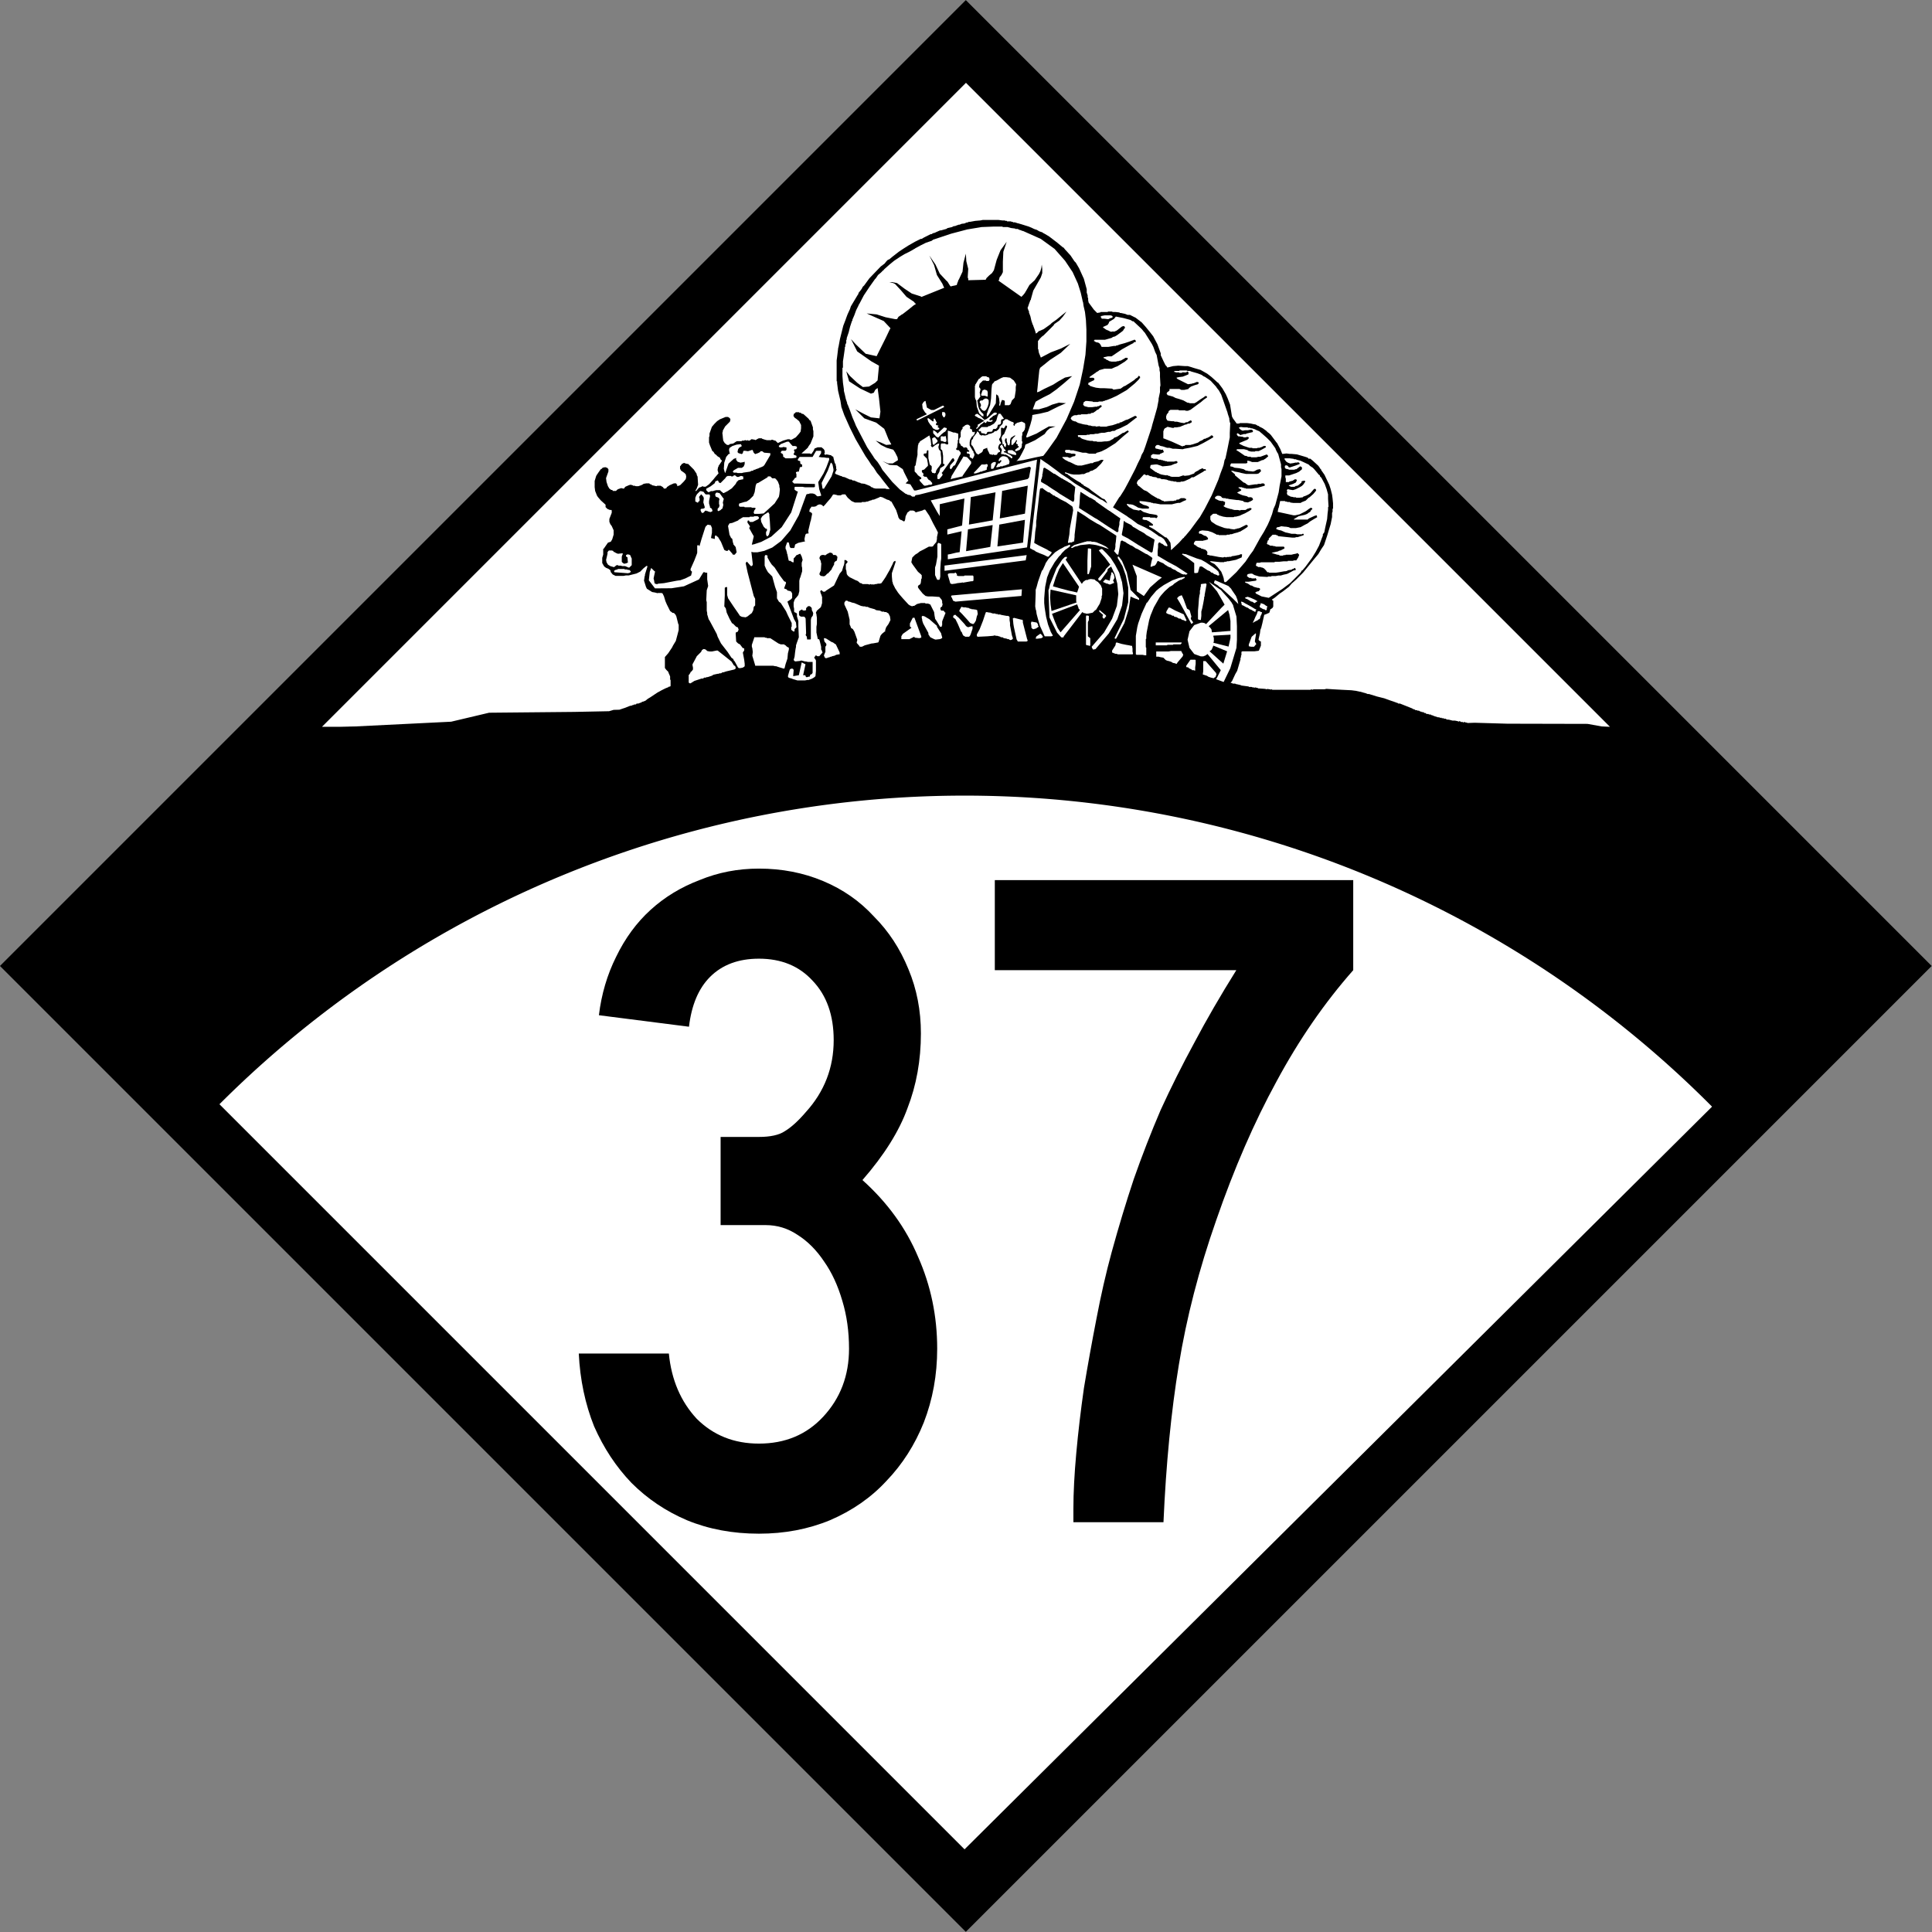 <?xml version="1.0" encoding="UTF-8" standalone="no"?>
<!-- Created with Inkscape (http://www.inkscape.org/) -->

<svg
   xmlns:dc="http://purl.org/dc/elements/1.1/"
   xmlns:cc="http://creativecommons.org/ns#"
   xmlns:rdf="http://www.w3.org/1999/02/22-rdf-syntax-ns#"
   xmlns:svg="http://www.w3.org/2000/svg"
   xmlns="http://www.w3.org/2000/svg"
   version="1.1"
   width="1485"
   height="1485"
   id="svg3163">
  <rect width="100%" height="100%" fill="#808080" stroke="none"/>
  <defs
     id="defs3165" />
  <g
     transform="translate(-165.685,598.338)"
     id="layer1">
    <rect
       width="1050.054"
       height="1050.054"
       x="15.219"
       y="219.096"
       transform="matrix(0.707,-0.707,0.707,0.707,0,0)"
       id="rect3171"
       style="color:#000000;fill:#000000;fill-opacity:1;fill-rule:nonzero;stroke:none;stroke-width:1;marker:none;visibility:visible;display:inline;overflow:visible;enable-background:accumulate" />
    <path
       d="M 5.714,985 A 308.571,308.571 0 0 1 -303.853,1293.57 L -302.857,985 z"
       transform="matrix(-1.856,-1.856,1.856,-1.856,-1483.2,2089.186)"
       id="path3173"
       style="color:#000000;fill:#ffffff;fill-opacity:1;fill-rule:nonzero;stroke:none;stroke-width:1;marker:none;visibility:visible;display:inline;overflow:visible;enable-background:accumulate" />
    <g
       id="text3944"
       style="font-size:736.607px;font-style:normal;font-variant:normal;font-weight:normal;font-stretch:normal;text-align:center;line-height:100%;letter-spacing:0px;word-spacing:0px;writing-mode:lr-tb;text-anchor:middle;fill:#000000;fill-opacity:1;stroke:none;font-family:Roadgeek 2005 Series C;-inkscape-font-specification:Roadgeek 2005 Series C">
      <path
         d="m 886.041,438.337 c -3.1e-4,20.134 -3.438,39.04 -10.312,56.719 -6.875,17.188 -16.451,32.165 -28.728,44.933 -11.786,12.768 -26.273,22.835 -43.46,30.201 -16.697,6.875 -34.866,10.312 -54.509,10.312 -20.134,-10e-6 -38.549,-3.438 -55.246,-10.312 -16.205,-6.875 -30.447,-16.451 -42.723,-28.728 -11.786,-12.277 -21.362,-26.763 -28.728,-43.46 -6.875,-17.187 -10.804,-35.848 -11.786,-55.982 l 69.241,0 c 1.964,20.134 9.085,36.83 21.362,50.089 12.768,12.768 28.728,19.152 47.879,19.152 20.134,6e-5 36.585,-6.875 49.353,-20.625 13.259,-14.241 19.888,-31.674 19.888,-52.299 -2.4e-4,-13.259 -1.719,-25.536 -5.156,-36.83 -3.438,-11.786 -8.103,-21.852 -13.996,-30.201 -5.893,-8.839 -12.768,-15.714 -20.625,-20.625 -7.366,-4.91 -15.469,-7.366 -24.308,-7.366 l -34.621,0 0,-67.768 29.464,0 c 8.839,3e-4 15.469,-1.473 19.888,-4.42 4.911,-2.946 10.312,-7.857 16.205,-14.732 14.241,-15.714 21.361,-34.129 21.362,-55.246 -2.3e-4,-19.151 -5.402,-34.375 -16.205,-45.67 -10.313,-11.294 -24.063,-16.942 -41.25,-16.942 -15.714,4.3e-4 -28.237,4.666 -37.567,13.996 -8.839,8.84 -14.241,21.608 -16.205,38.304 l -69.241,-8.839 c 1.964,-16.205 6.384,-31.183 13.259,-44.933 6.875,-14.241 15.714,-26.272 26.518,-36.094 10.803,-9.821 23.326,-17.433 37.567,-22.835 14.241,-5.892 29.464,-8.839 45.67,-8.839 17.678,5.02e-4 34.129,3.192 49.353,9.576 15.223,6.384 28.236,15.469 39.04,27.254 11.294,11.295 20.134,24.8 26.518,40.513 6.384,15.224 9.576,31.674 9.576,49.353 -2.9e-4,20.625 -3.438,39.777 -10.312,57.455 -6.384,17.679 -17.924,36.094 -34.621,55.246 19.152,17.188 33.393,36.831 42.723,58.929 9.821,22.098 14.732,45.67 14.732,70.714"
         id="path3234"
         style="font-family:Roadgeek 2005 Series C;-inkscape-font-specification:Roadgeek 2005 Series C" />
      <path
         d="m 1205.821,147.377 c -22.099,25.045 -41.741,53.527 -58.929,85.446 -17.188,31.429 -32.656,67.032 -46.406,106.808 -13.259,37.813 -22.835,74.889 -28.728,111.228 -5.893,35.848 -9.822,76.116 -11.786,120.804 l -69.241,0 0,-10.312 c -8e-5,-12.277 0.737,-26.518 2.21,-42.723 1.473,-16.205 3.437,-32.902 5.893,-50.089 2.946,-17.678 6.138,-35.357 9.576,-53.036 3.437,-18.169 7.366,-35.357 11.786,-51.562 5.402,-19.643 11.049,-38.303 16.942,-55.982 6.384,-18.169 13.259,-35.848 20.625,-53.036 7.857,-17.187 16.451,-34.375 25.781,-51.562 9.33,-17.678 20.134,-36.339 32.411,-55.982 l -185.625,0 0,-69.241 275.491,0 0,69.241 0,0"
         id="path3236"
         style="font-family:Roadgeek 2005 Series C;-inkscape-font-specification:Roadgeek 2005 Series C" />
    </g>
    <g
       transform="translate(-2.42,0)"
       id="g4089">
      <path
         d="m 415.587,-39.699 494.989,-494.989 494.989,494.989 c 0.131,-1.231 -989.978,2.1e-5 -989.978,2.1e-5 z"
         id="rect4017"
         style="color:#000000;fill:#ffffff;fill-opacity:1;fill-rule:nonzero;stroke:none;stroke-width:1;marker:none;visibility:visible;display:inline;overflow:visible;enable-background:accumulate" />
      <g
         transform="matrix(2.099,0,0,2.099,185.837,-751.435)"
         id="g15580">
        <path
           d="m 581.201,339.518 -8.286,-1.501 -29.381,-0.068 -12.016,-0.348 -2.474,0.093 -0.522,-0.174 -0.174,0 -0.522,-0.183 -0.183,0 -0.165,0.183 -0.174,0 0,-0.183 -0.696,0 -0.522,-0.339 -0.174,0 0,0.174 -0.174,0 -0.522,-0.174 -0.861,-0.174 -0.87,0 -1.392,-0.357 -0.348,0 -0.174,0 -0.348,-0.165 -0.174,0 0,-0.174 -0.174,0 -0.522,0 -0.174,-0.174 -0.174,0 -0.174,0 -0.174,0 -0.174,0 0,-0.174 -0.174,0 -0.522,0 -0.165,-0.174 -0.531,0 -1.044,-0.339 -0.513,-0.183 -0.358,-0.174 -0.687,-0.174 0,-0.174 -0.174,0 -0.348,0 -0.174,0 -0.174,-0.174 -0.696,0 -0.348,-0.348 -0.174,0 -0.174,0 -0.522,-0.339 -0.174,0 -0.174,0 -0.174,0 -0.174,-0.183 -0.174,0 -0.165,0 -0.531,-0.348 -0.522,0 -0.174,-0.165 -0.174,0 -0.348,0 -0.522,-0.357 -0.174,0 -0.165,0 -0.174,-0.174 -0.174,0 0,-0.174 -0.183,0 -4.342,-1.731 -0.174,0 -0.339,0 -0.174,0 0,-0.183 -0.183,0 -1.392,-0.513 -1.557,-0.522 -1.914,-0.696 -2.775,-0.696 -2.794,-0.87 -0.513,0 -0.87,-0.348 -0.696,-0.174 -0.522,-0.165 -0.687,-0.183 -0.183,0 -1.557,-0.348 -0.174,0 -1.218,-0.165 -3.481,-0.174 -3.297,-0.183 -2.436,-0.165 -0.696,0.165 -3.994,0 -0.522,0.183 -0.174,-0.183 -0.174,0 -0.183,0.183 -4.855,0 -0.183,0 -0.165,0 -6.439,0 -0.687,0 -1.044,0 -0.696,0 -0.174,-0.183 -0.174,0 -0.183,0.183 -0.165,-0.183 -0.348,0 -0.174,0 -0.522,-0.165 -0.174,0.165 -0.87,-0.165 -2.427,-0.174 -0.183,-0.183 -0.174,0 -0.174,0 -0.339,-0.165 -0.183,0 -0.174,0.165 -0.165,-0.165 -0.174,0 -0.348,0 -0.522,-0.183 -0.87,0 -0.174,-0.165 -2.61,-0.348 -0.348,-0.174 -1.566,-0.357 -0.174,0 -0.174,-0.165 -0.513,0 -0.348,0 -0.348,-0.174 -0.522,-0.174 0.522,-0.522 1.209,-2.601 0.706,-1.227 1.209,-4.168 0,-0.174 0,-0.174 0,-0.339 0.174,0 0,-0.183 0,-0.522 0.174,-0.174 0,-0.174 0,-1.035 0.348,-0.183 4.177,0 0.174,0 1.392,-0.174 0.165,0 0.174,-0.174 0.696,-1.74 0,-1.383 0,-0.174 -0.174,0 -0.522,-0.348 -0.174,-0.348 0.522,-2.262 0.174,-1.392 0.174,-0.174 0,-0.165 0,-0.183 0.174,-0.165 0,-0.183 0.348,-1.383 0.696,-3.133 0.522,-0.165 1.218,-0.531 0.174,-0.174 0.348,-1.209 0.165,0 0.696,-0.531 0,-0.165 0.183,-0.174 0,-2.088 0,-0.174 -0.183,0 -0.339,-0.348 1.044,-0.696 1.905,-1.566 1.044,-0.696 2.262,-1.74 1.044,-1.209 1.566,-1.392 2.601,-2.61 3.829,-4.69 1.74,-2.088 1.035,-1.74 0.696,-1.035 0.348,-0.522 1.218,-3.646 0.522,-1.749 0.687,-2.253 0.522,-2.601 0,-1.392 0,-0.174 0.183,-0.348 0,-0.696 0,-0.357 0.174,-0.165 0,-0.174 0,-0.531 0,-1.209 -0.174,-1.74 -0.183,-1.392 -0.522,-2.079 -0.513,-1.566 -1.74,-3.655 -1.218,-1.731 0,-0.183 -0.348,-0.348 -0.522,-0.861 -0.165,0 0,-0.174 -2.088,-1.914 -0.87,-0.696 -0.696,0 0,-0.174 -0.174,0 0,-0.174 -1.044,-0.348 -2.959,-0.87 -1.905,-0.174 -0.696,0 -1.218,-0.165 -1.392,0.165 -0.174,0 -0.696,-1.731 -1.209,-2.262 -0.183,-0.174 -2.088,-2.785 -0.513,-0.513 -0.696,-0.531 -0.522,-0.513 -1.218,-0.87 -0.348,-0.183 -0.696,-0.339 -0.348,-0.174 0,-0.174 -0.339,0 -0.87,-0.522 -1.044,-0.174 -0.696,-0.174 -1.392,-0.174 -2.61,0 -0.339,0.174 -0.358,0 -0.339,0 -0.174,0 -1.392,-1.914 -0.348,-0.696 -0.696,-4.342 -0.87,-2.262 -0.696,-1.566 -1.218,-2.088 -1.557,-2.079 -0.357,-0.174 -0.339,-0.348 -1.74,-1.566 -1.566,-1.218 -2.436,-1.383 -2.427,-0.705 -1.044,-0.339 -1.218,-0.358 -1.044,0 -2.427,-0.165 -1.914,0.165 -2.088,0.531 -0.348,-0.531 -0.348,-0.339 -0.348,-0.696 -0.348,-0.696 -1.044,-2.253 0,-0.696 -1.209,-3.307 -1.566,-2.949 -1.218,-1.566 -1.566,-1.914 -1.383,-1.566 -2.262,-1.74 -0.706,-0.339 -1.383,-0.696 -0.174,0 -0.696,0 -0.87,-0.357 -1.557,-0.339 -0.174,0 -0.183,0 -0.165,-0.183 -1.401,-0.165 -1.044,0 -0.339,-0.174 -1.392,0 -0.174,0.174 -1.566,0 -0.87,0 -0.174,0 0,0.165 -0.174,0 -1.035,0.183 -0.183,-0.183 -1.035,-1.044 -1.914,-2.601 -0.174,-0.87 0,-0.687 -0.174,-0.357 0,-0.522 0,-0.165 -0.348,-1.053 0,-1.209 -1.044,-3.82 -1.74,-3.829 -1.209,-2.079 -0.522,-0.531 -1.401,-2.088 -1.731,-1.914 -0.183,-0.165 -0.687,-0.87 -0.174,0 -2.079,-1.74 -2.959,-2.262 -1.74,-1.044 -0.348,-0.174 -0.522,-0.348 -1.044,-0.348 -0.87,-0.522 -0.513,-0.165 -0.531,-0.183 -0.339,-0.165 -0.348,-0.174 -1.218,-0.522 -2.775,-0.87 -1.227,-0.348 -0.165,0 -0.357,-0.174 -0.165,0 -0.174,0 0,-0.165 -0.183,0 -0.513,0 -0.174,0 -0.174,-0.183 -0.174,0 -0.174,0 -0.174,0 0,-0.174 -0.861,0 -0.705,0 0,-0.174 -0.174,0 -0.348,0 -0.174,0 0,-0.165 -0.174,0 -0.696,0 -0.174,0 -1.392,-0.183 -0.165,0 -5.386,0 -0.174,0 -0.879,0.183 -1.914,0.165 -1.914,0.348 -0.513,0 -0.174,0.183 -0.174,0 -0.696,0.165 -0.174,0.174 -0.87,0.165 -0.339,0 -0.879,0.357 -0.348,0 -0.348,0.174 -0.165,0 -0.357,0.174 -0.513,0.174 -0.174,0 -0.183,0 -0.687,0.348 -1.566,0.348 -0.522,0.339 -1.914,0.531 -0.339,0 -1.575,0.687 -0.339,0.183 -0.696,0.165 -0.522,0.348 -0.348,0 -2.427,1.227 -0.879,0.513 -0.339,0 -2.088,1.044 -1.218,0.696 -1.218,0.696 -1.914,1.218 -1.557,1.044 -2.446,1.905 -1.035,0.87 -0.513,0.174 -0.183,0.183 -0.174,0.165 -0.174,0.174 -0.696,0.87 -1.383,1.044 -4.177,4.342 -1.905,2.61 -0.531,0.513 -0.348,0.696 -0.513,0.696 -0.705,0.879 0,0.165 0,0.174 -0.174,0.183 -2.601,4.342 -0.339,1.035 -0.879,1.914 -0.522,1.392 -0.174,0.522 -0.87,2.262 -1.044,4.168 -0.174,0.696 -0.513,2.785 -0.174,0.696 0,0.174 -0.357,2.949 -0.165,1.218 0,0.348 0,0.174 0,5.56 0,0.522 0,0.531 0,0.513 0.165,0 0,0.687 0.357,2.794 0.861,3.646 0.348,2.262 1.044,2.949 2.098,4.69 2.079,4.186 3.646,6.247 1.218,1.74 0.87,1.392 0.87,1.035 1.218,1.914 1.035,1.218 1.044,1.383 2.61,3.316 -1.044,0 -0.696,-0.183 -3.471,0 -0.696,-0.165 -0.183,0 0,-0.174 -0.165,0 -0.348,-0.174 -0.174,0 -0.348,-0.348 -0.348,-0.174 -1.731,-0.696 -1.401,-0.174 -0.165,-0.174 -0.705,-0.174 -1.566,-0.696 -0.522,0 -0.513,-0.348 -0.174,0 -0.174,0 -0.165,0 -1.924,-0.87 -0.87,-0.165 -0.174,-0.183 -0.696,-0.174 -0.339,-0.174 -0.522,-0.174 -0.348,-0.174 -0.183,0 -0.165,-0.165 -0.174,-0.183 -0.174,0 0.696,-1.392 -0.183,-0.348 0,-0.687 -0.165,-0.522 0,-0.174 0,-0.174 -0.348,-0.522 -0.522,-2.088 0,-0.174 -0.696,-0.339 0,-0.183 -1.74,-0.348 -0.174,0 -0.174,0.183 -0.348,-0.183 -0.174,0 0,-0.174 0.174,-0.522 0,-0.174 -0.174,-0.861 -0.174,0 0,-0.174 -0.861,-0.705 -0.183,0 -1.209,0 -0.87,0.357 -0.183,0 -0.513,1.035 -0.696,1.044 -0.348,0 -0.174,-0.165 -1.392,0 -0.174,0 -1.392,0 -0.165,-0.183 0.165,0 1.749,-1.566 0.165,-0.165 0.348,-0.357 0,-0.165 0.87,-1.218 1.044,-2.61 0,-1.905 -0.174,-0.696 0,-0.705 -0.87,-2.427 -0.348,-0.174 -0.348,-0.522 -0.174,-0.174 -1.74,-1.566 -0.687,-0.165 -0.174,-0.183 -0.174,-0.165 -0.174,0 -0.174,0 -0.183,0 0,-0.174 -1.035,0 -0.174,0 -0.522,0.522 -0.174,0 -0.174,0.696 0,0.165 0.348,0.522 0.174,0.183 0.522,0.339 1.035,0.861 0.705,1.401 0,1.218 -0.174,1.209 -0.531,0.705 -1.209,1.383 -1.566,0.87 -0.522,0 -0.174,-0.165 -0.174,0 -0.522,0 -1.74,0.513 -1.905,0.87 -0.87,-0.87 -0.174,0 -1.044,-0.348 -0.174,0 -0.174,0.174 -0.522,0 -1.044,0 -0.696,-0.174 -1.044,-0.339 -0.165,-0.183 -0.696,0 -0.348,0 -0.705,0.357 -0.513,0.339 -0.174,-0.174 -0.174,0 -0.87,-0.165 -0.348,0 -0.174,0.165 -0.174,0.174 -0.348,0.174 -0.348,0 -0.174,-0.174 -0.174,0 -0.174,0.174 -0.522,-0.174 -0.174,0 -0.522,0.174 -0.522,0 -0.165,0 0,0.183 -1.749,0 -0.339,0.165 -1.044,0.696 -1.044,0.174 -0.174,0 -0.348,0.348 -0.696,0 -0.87,-0.696 -0.522,-0.87 -0.174,-1.392 0,-0.174 -0.165,-1.392 0.165,-0.174 0,-0.513 0.87,-1.566 1.74,-1.74 0.174,-0.696 0,-0.174 -0.174,-0.348 -0.174,-0.165 -0.522,-0.348 -0.861,0 -2.098,0.861 -1.035,0.687 -1.044,1.053 -0.87,1.044 -0.87,2.436 0,0.174 0,0.696 -0.174,0.513 0,1.914 0.348,1.044 0.87,2.079 0.348,0.183 0.348,0.513 0.174,0.348 0.348,0.174 0.348,0.348 0.348,0.348 0.861,0.522 0.183,0.513 0.522,0.531 0,0.174 -1.053,1.566 -0.165,0.174 0,0.348 -0.183,0.174 -0.165,1.044 0.348,1.209 -1.218,1.392 -0.696,0.87 -1.566,1.74 -1.218,0.87 -0.696,0 -0.522,-0.174 -0.165,0 0,0.174 -1.053,0.348 -1.035,1.209 -0.348,0 0.522,-0.87 0.522,-1.383 -0.174,-2.61 0,-0.339 -0.348,-0.705 0,-0.339 -1.044,-1.575 -2.088,-2.079 -0.348,0 -0.696,-0.183 -0.339,-0.165 -0.174,0 -0.705,0.348 -0.513,0.696 -0.183,0.174 0,0.861 0.348,0.705 1.227,0.861 0.522,0.522 0.165,0.879 -0.165,0.87 -0.696,0.861 -1.218,1.218 -0.183,0.165 -0.513,0.183 -0.522,0.174 0,-0.174 0,-0.348 -0.348,-0.348 0,-0.174 -0.174,0 -0.696,0 -1.566,0.687 -0.522,0.357 -0.522,0.348 0,0.174 -0.174,0.174 -0.348,0.165 -0.522,0 -0.348,-0.513 -0.87,-0.522 -1.209,0 -0.348,0.174 -0.696,-0.174 -0.87,-0.183 -0.348,-0.339 -0.174,0 -0.174,0 -0.348,-0.348 -0.174,0 -0.861,0 -1.053,0.174 -0.174,0.174 -0.687,0.339 -0.531,0.183 -0.513,0.174 -0.87,0 -0.522,-0.174 -0.174,0 -0.174,0 -0.174,0 -0.174,-0.183 -0.696,-0.165 -0.165,0 -0.531,0.165 -1.218,0.531 -0.174,0.174 -0.165,0.174 -0.183,0.339 -0.348,0 -0.687,-0.165 -1.044,0.348 -0.348,0.174 -0.348,0.339 -0.174,0.174 -1.218,0 0,-0.174 -0.174,-0.174 -0.174,0 -0.174,0 -0.696,-0.522 -0.522,-0.861 -0.522,-1.566 -0.174,-1.392 0.87,-2.427 0,-0.183 0,-0.339 0,-0.348 -0.522,-0.531 -0.174,0 -0.348,-0.165 -0.174,0 -0.861,0.165 -0.522,0.531 -0.174,0 -0.87,1.218 -0.348,0.522 -0.357,0.513 -0.165,0.348 -0.522,1.74 0,2.262 0.174,1.383 0.687,1.74 0.357,0.531 1.044,1.209 1.731,1.566 0,0.687 0,0.183 0.348,0.348 0.174,0.174 0.174,0.165 0.87,0.357 0.522,0 0.174,0.174 0,0.522 0,0.348 -0.87,2.262 0,1.035 0.348,0.87 0.522,0.696 0.696,1.557 0,1.566 -0.522,1.74 -0.522,0.87 -1.044,0.348 -1.566,2.253 -0.165,0 0,0.174 0,1.924 -0.357,1.209 0,0.348 0,0.348 0,0.348 0,0.87 0.696,1.218 0.696,0.522 0.87,0.348 0.696,0.513 0.174,0.696 0.696,0.87 0.348,0.174 0.696,0.348 2.949,0 0.87,-0.174 1.044,0 2.785,-0.696 0.348,-0.165 0.696,-0.357 0.339,-0.165 1.218,-1.227 1.053,-0.861 0.339,0 0,0.348 -0.87,2.775 0,0.348 -0.174,0.522 0,0.174 -0.174,1.218 0.705,2.253 0.339,0.705 1.914,1.209 1.044,0.183 0.696,0.174 0.174,0.165 0,-0.165 0.696,0 0.861,0 0.357,0.165 0.513,1.044 0.522,1.74 0.522,1.218 1.218,2.436 0.696,0.513 0.174,0.174 0.174,0 0.174,0 0.348,0.174 0.174,0.183 0,0.174 0.174,0 0.348,0.696 0.348,1.383 0.348,1.392 0.174,0.348 0,1.914 -0.348,1.383 -0.696,2.61 -1.044,1.731 -0.348,0.705 -1.392,2.079 -1.218,1.392 0,3.297 0,0.705 0.522,0.696 0.696,0.687 0.174,0.531 0.174,0.348 0.348,0.861 0,1.044 0.174,0.348 0,2.079 -0.174,0.183 -0.696,0.165 0,0.183 -0.174,0 -0.87,0.348 -1.392,0.696 -1.557,0.861 -2.61,1.74 -0.861,0.513 -0.879,0.705 -0.87,0.348 -0.165,0 -0.357,0.174 -0.165,0.174 -0.174,0 -0.87,0.348 -0.522,0 -0.174,0 0,0.174 -0.348,0.174 -0.522,0 -0.174,0.174 -0.174,0 -0.174,0 -0.174,0.174 -0.87,0.174 -1.74,0.696 -0.522,0.165 -0.513,0.174 -1.044,0.357 -2.076,0.047 -1.706,0.497 -12.725,0.254 -31.199,0.298 -13.9,3.288 -46.684,2.303 m 313.74,-40.066 -0.174,0 -0.183,0 -0.174,0 -0.861,-0.522 -0.879,-0.174 -0.165,-0.348 -0.174,0 -0.358,0 -0.513,-0.348 -0.696,-0.165 -0.87,-0.357 -0.174,-0.348 0.174,-0.513 0.522,-0.87 0.174,-0.357 0.522,0 1.914,1.044 3.133,1.401 1.035,2.253 -0.174,0.174 -0.348,0 -0.696,-0.348 -0.339,0 -0.696,-0.522 m -86.045,-66.911 0.174,0.339 0.174,1.218 0,0.357 0,0.165 -0.174,0 -0.174,0.165 -0.165,0 -0.183,0 -0.348,-0.165 -0.174,0 -0.174,-0.165 -0.348,0 -0.174,0 -0.165,-0.183 0,-0.87 0,-0.174 0,-0.174 0,-0.174 0.165,-0.174 0.174,0 0.174,0 0.348,0 0.174,0.174 0.183,-0.174 0.165,0 0.183,0 0.165,-0.165 m 0,-8.17 0,0.696 -0.348,0.687 -0.348,0 -0.522,-0.87 0,-1.035 0.87,0 0.348,0.522 m 90.213,76.996 -0.174,0 -2.088,-3.829 0,-0.174 -0.174,0 0,-0.174 -1.905,-3.471 -1.053,-1.74 0.174,-0.174 0.522,-0.522 0.87,-0.348 0.174,0 0.705,1.566 1.209,3.307 0.87,0.513 0.174,0.358 0.522,1.914 0,0.339 -0.174,0.174 0,0.522 0.87,1.218 -0.174,0.165 -0.348,0.357 m -56.67,-60.142 -3.646,32.159 -29.027,4.342 0,-1.731 1.044,-0.183 2.079,-0.513 1.218,-0.183 0.706,-7.639 -5.221,1.209 0,-1.905 5.395,-1.392 0.861,-9.911 -9.031,2.088 0,4.342 -0.879,-1.392 -1.557,-2.775 -0.87,-1.566 35.457,-7.813 0.522,-0.531 0.696,-3.655 -0.522,-0.339 -40.495,10.25 -1.227,0.174 -0.339,0.522 -0.174,0 -0.348,0 -0.348,0 -0.696,-0.522 -1.044,-0.174 -0.165,-0.174 -0.531,-0.174 -2.088,-1.557 -2.785,-2.785 -3.123,-3.82 -0.174,-0.183 0,-0.165 -0.174,0 -0.87,-1.566 -1.035,-1.557 -1.218,-1.401 0,-0.174 -0.174,0 0,-0.174 -2.436,-3.655 -2.088,-3.994 -2.079,-4.003 0,-0.165 -0.174,-0.174 0,-0.174 -1.044,-2.436 -0.861,-2.436 -0.879,-2.253 -0.174,-0.183 0,-0.165 0,-0.165 -0.522,-1.575 -0.348,-1.566 -0.348,-1.383 0,-0.174 0,-0.183 0,-0.174 -0.339,-2.427 -0.183,-2.436 0,-2.427 0,-0.174 0,-0.357 0.183,-0.165 0,-2.262 0.339,-2.253 0.348,-2.436 0,-0.174 0,-0.357 0.174,-0.165 0,-0.696 0.348,-0.696 0,-1.044 0.174,-0.174 0,-0.348 0,-0.174 0.705,-2.079 0.522,-2.088 0.687,-2.088 0.174,-0.174 0,-0.174 0,-0.174 0.687,-1.566 0.696,-1.914 0.87,-1.731 0,-0.183 0.183,-0.165 1.731,-3.297 2.088,-3.142 2.088,-2.94 0.174,0 0,-0.183 0.174,-0.174 0.687,-1.035 1.053,-0.879 0.861,-0.87 0.174,0 0,-0.165 0.174,-0.183 1.74,-1.557 1.905,-1.566 2.088,-1.392 1.74,-1.044 1.74,-0.861 1.566,-0.87 0.174,-0.174 0.174,0 0.174,-0.174 1.905,-1.044 2.098,-1.044 2.079,-0.696 0.165,-0.174 0.183,0 0,-0.174 6.778,-2.262 5.908,-1.557 5.221,-0.87 4.342,-0.174 3.297,0 0.174,0.174 0.174,0 0.183,0 1.383,0 1.218,0.348 1.392,0.174 0.165,0 0,0.165 0.183,0 0.696,0 0.696,0.348 0.696,0.183 0.165,0.174 0.174,0 0.174,0 6.604,2.949 5.038,3.655 3.829,4.342 2.785,4.168 1.914,4.177 1.035,3.297 0.522,2.262 0.183,0.87 0.174,0.522 0.165,1.218 0.522,2.262 0.348,2.949 0.174,3.481 0,4.342 -0.348,4.873 -0.861,5.212 -1.227,5.734 -2.079,6.256 -2.775,6.43 -3.655,6.778 -3.471,4.864 -1.227,1.566 -0.174,0.183 -2.601,0.513 -4.699,1.044 -2.601,0.348 0.339,-0.174 0.879,-1.044 1.035,-1.914 0.87,-1.731 0.174,-0.87 0.174,-0.348 0.87,-0.348 2.61,-1.218 3.471,-2.253 0.879,-1.218 1.035,-0.87 2.088,-0.696 -2.436,0 -2.436,1.392 -2.079,1.218 -2.088,0.87 -1.218,0.513 -0.522,0 0.174,-0.696 0.696,-1.905 0.696,-2.088 0.522,-1.914 0.174,-1.218 0,-0.348 0.87,-0.174 1.914,-0.339 2.949,-0.696 1.74,-0.879 2.079,-1.035 2.785,-1.209 -2.61,-0.183 -2.427,0.696 -1.905,0.87 -2.968,0.861 -1.74,0 -0.513,0 1.044,-2.775 0.861,-0.522 1.914,-1.044 2.436,-1.218 2.436,-1.74 2.949,-2.427 2.785,-2.436 -2.61,0.531 -2.436,1.383 -1.914,1.218 -3.297,1.566 -1.914,1.035 -0.696,0.183 0.183,-1.566 0.339,-3.481 0.348,-3.297 0.183,-0.174 0,-0.183 0,-0.174 3.646,-2.94 3.994,-2.61 3.481,-3.307 -3.481,1.74 -3.646,1.383 -3.655,1.914 -0.339,-0.861 -0.357,-0.87 -0.174,-0.879 0,-0.165 0,-0.174 -0.174,-0.174 0,-1.401 0,-1.209 0,-0.348 0.174,-0.174 0.531,-0.696 0.861,-0.861 0.174,0 0,-0.183 0.174,0 1.218,-1.209 1.218,-1.218 1.209,-1.218 0.183,-0.174 0.174,-0.348 0.165,-0.174 1.749,-1.218 1.383,-1.557 1.227,-1.74 -1.749,1.383 -1.905,1.566 -1.74,1.218 -0.174,0.174 -0.174,0.174 -0.174,0.174 -1.209,0.87 -1.227,0.87 -1.566,0.696 -0.174,0 -0.174,0.165 -0.174,0.183 -0.348,0.339 -0.339,0.174 -0.174,0 0,-0.339 -0.348,-1.044 -0.522,-1.392 0,-0.174 -0.174,-0.183 -0.522,-1.557 -0.348,-1.557 -0.522,-1.401 0,-0.165 0,-0.348 -0.174,-0.174 -0.174,-0.531 -0.174,-0.513 0.174,-0.348 0.348,-1.053 0.522,-1.383 0.174,-0.174 0,-0.174 0.87,-3.133 1.383,-2.418 1.392,-2.446 0.522,-1.557 0,-1.566 -0.174,-1.566 -0.174,1.218 -0.339,1.209 -0.531,1.044 -1.557,2.262 -1.914,1.74 -1.392,2.436 -0.174,0.165 0,0.174 -0.696,0.87 -0.522,0.531 -0.165,0.165 -8.354,-5.899 0,-0.183 0.174,-0.174 0.183,-0.87 0.687,-0.861 0.522,-1.053 0,-3.82 0.174,-3.646 1.218,-3.655 -2.262,3.123 -1.392,3.481 -1.035,3.82 -0.696,1.053 -1.044,0.87 -0.87,0.861 -0.174,0.174 0,0.183 -0.174,0.174 0,0.165 -6.43,0.174 0,-0.339 0,-0.357 -0.174,-0.174 0,-0.174 0,-0.348 0.174,-2.775 -0.696,-2.785 -0.174,-2.775 -0.87,3.307 -0.348,3.288 -1.392,2.959 -0.174,0.174 0,0.183 -0.339,0.861 -0.174,0.522 0,0.174 -0.696,0.174 -0.87,0.174 -0.696,0.174 -0.174,-0.174 -0.348,-0.522 -0.522,-0.87 -0.174,-0.174 0,-0.174 -0.174,0 -2.601,-2.775 -1.566,-3.307 -2.262,-3.307 1.74,3.481 1.044,3.655 2.079,3.307 0,0.165 0.174,0.174 0,0.174 0.174,0.348 0.183,0.348 0,0.174 -8.18,3.297 -0.174,0 -0.165,-0.165 -3.307,-1.053 -2.61,-1.74 -2.775,-2.079 -0.87,-0.174 -0.879,-0.174 -1.035,0 0.696,0.174 0.696,0.174 0.696,0.357 2.079,2.244 2.088,2.436 2.61,1.74 0.174,0.174 0.174,0.174 0,0.174 0.339,0.174 0.174,0.165 -0.861,0.531 -1.914,1.557 -2.253,1.74 -0.174,0 -0.183,0.183 -1.035,0.696 -0.522,0.861 -0.696,0 -3.481,-0.687 -3.297,-1.053 -3.655,-0.348 3.133,1.401 3.123,1.383 2.436,2.601 0,0.174 -0.174,0.183 -1.566,3.297 -2.262,4.516 -1.035,2.088 -4.003,-0.87 -3.646,-3.471 -1.74,-1.914 2.262,4.516 5.212,3.655 2.775,1.566 -0.513,5.386 -0.87,0.87 -2.262,1.392 -2.262,0.174 -2.079,-1.566 -2.601,-2.436 -1.401,-1.74 1.044,3.655 3.994,2.601 4.003,1.914 1.044,-0.339 0.522,-1.053 0.87,-0.687 0.513,3.82 0.522,4.873 -0.348,2.427 -3.123,-0.348 -2.785,-1.383 -2.949,-1.575 3.307,3.307 4.342,1.566 2.949,2.262 0.522,1.209 1.044,2.62 1.044,1.905 -1.905,0.174 -1.914,-0.87 -1.914,-0.696 1.914,1.566 2.079,1.044 2.436,0.696 0.696,1.035 0.87,1.74 0.165,1.044 -1.905,1.209 -1.731,0 -2.098,-0.861 2.61,1.392 2.785,0.174 2.088,1.392 0.513,1.218 1.053,2.079 0.513,1.044 -0.174,0 -0.87,0.87 1.74,0.348 1.392,2.253 0.687,0 44.323,-11.294 m -33.707,-5.908 0.165,0.174 0.522,0.174 0.348,0 0.174,-0.348 -0.174,-0.861 0,-2.968 0,-0.348 0,-0.513 0.696,0.174 1.392,0.513 0.522,0 1.035,0.357 0.174,0 0,0.174 0,0.174 0,1.905 -0.174,0.174 0,0.87 -0.165,0.696 0,0.522 -0.174,0.87 -0.348,0.165 0.165,0.358 0.357,0.174 0.513,0 0.696,0.861 0,0.174 0,0.183 0,0.165 -0.522,0.87 -1.557,3.307 -0.522,0.174 -0.87,1.218 -0.174,0 -0.348,-0.348 0.174,-1.044 1.566,-1.74 -0.183,-0.531 -0.165,-0.339 -0.522,0.174 -1.218,1.731 -2.262,3.142 -0.348,0.339 0.348,0.522 0,0.174 -0.174,0.348 -1.044,1.227 -0.522,0 -0.174,-0.183 0,-0.174 0,-0.174 0,-0.696 0,-0.174 0.696,-1.209 0.183,-0.696 0.174,-0.696 1.392,-0.87 0.165,-0.348 0,-0.174 -0.165,-0.174 -0.357,0 0,-1.749 0,-1.2 -0.174,-1.227 -0.174,-0.861 -0.348,-0.174 0,-0.174 -0.165,0 0,-0.183 0,-1.383 0.165,-0.522 1.401,0 m 18.594,6.787 0,0.687 -0.87,1.731 -0.174,0 -0.174,0 0,0.183 -0.522,-0.183 0,-1.731 0.174,0 0.174,-0.348 0.696,-0.339 0.696,0 m 3.297,-15.654 0.174,0 0.174,0 0.348,0 0.174,0 0.522,0.348 1.044,0.522 0.522,0.174 0.174,0 0,0.174 0.174,0.174 -0.174,0.696 0.174,0.165 0.174,0.183 0.174,-0.183 0,-0.339 0.165,0 0,-0.174 0.879,-0.522 0.165,0 1.227,-0.348 0.165,0 0.348,0.174 0.696,0.348 0.174,0.348 0,0.348 0,0.522 0,0.339 -0.174,0.705 0,0.165 -0.174,0.183 -0.174,0.348 -0.174,0.165 -0.348,0.348 0,0.705 0,0.165 -0.174,0.522 0,1.749 0.174,0.165 0,0.165 0,0.183 0,0.348 -0.174,0 0,0.87 -0.165,0.696 -0.522,0.522 0,0.174 -1.227,0.513 -0.339,0 -0.183,0 0,-0.165 0,-0.174 0,-0.174 1.401,-1.044 -0.174,-0.174 -0.183,-0.174 -0.165,0 0,-0.174 0,-0.174 0.165,-0.174 -0.522,-0.174 -0.165,-0.174 0,-0.174 0,-0.174 0.339,-0.696 -0.174,-0.174 -0.165,0 -0.357,0.687 -0.687,0.705 0,0.174 -0.348,0.174 -0.174,0 -0.174,0 0,-0.174 0,-1.044 0,-0.165 0.174,-0.696 0.174,0 0.174,-0.357 0.348,-0.348 0.174,-0.174 0.339,-0.339 0,-0.183 -0.165,0 -0.348,0.183 -0.522,0.339 -0.522,0.348 -0.174,0.357 -0.174,0.687 0,0.87 -0.174,0.522 0,0.174 -0.165,0.174 -0.183,0 -0.174,-0.174 -0.174,0 0,-0.174 -0.174,-0.696 -0.174,-0.513 0,-0.183 0,-0.174 0,-0.339 0,-0.174 -0.174,-0.183 -0.174,0 -0.348,0.696 0.174,0.87 0.348,0.522 0,0.174 -0.174,0.696 0,0.174 -0.174,0 0,0.165 -0.174,-0.165 -0.174,-0.174 0,-0.174 -0.165,0 0,-0.174 0,-0.174 0,-0.174 -0.357,-0.174 -0.174,0 0,-0.174 0,-0.174 0,-0.174 -0.165,-0.87 -0.183,-0.696 0,-0.174 0.348,-0.87 0.174,0 0,-0.174 0.174,-0.165 0.183,0 1.035,-2.446 0.174,-0.513 -0.174,-0.174 -0.174,-0.183 -0.174,0 -0.522,0.87 -0.165,0.183 -0.183,0 -0.174,0 0,-0.183 -0.339,0 -0.358,0 0,1.74 0,0.357 0,0.687 -0.174,0.183 0,0.339 -0.339,0.522 -0.183,0.357 0.183,0.513 0.339,0.513 0.174,0.183 0,0.174 0,0.174 -0.174,0 0,0.174 -0.339,0 -0.357,0.696 -0.165,0.696 0.165,0.522 0.531,0.522 0,0.165 0,0.183 -0.174,0.165 -0.183,0 -0.174,0.174 -0.165,0 -0.348,0.522 0,0.174 -0.357,0.183 -0.165,0 -0.522,0 -0.174,0 0,-0.183 -0.174,0 -0.348,0.183 -0.174,0 -0.174,-0.183 -0.174,0 -0.174,0 -0.174,0 -0.348,-0.339 0,-0.183 -0.348,-0.696 -0.174,-0.339 -0.174,-0.531 0,-0.339 -0.87,0.339 -0.513,0.183 -0.174,0.348 -0.183,0.522 -0.339,0.339 -0.879,0.522 -0.174,0.174 -0.339,0 -0.183,-0.174 -0.339,-0.165 0,-0.183 -0.174,-0.174 -0.348,-0.687 -0.174,-0.348 -0.522,-1.044 -0.348,-0.522 -0.174,0 -0.165,-0.522 0,-0.174 0.165,-1.044 0,-0.174 0.174,-0.174 0.348,-0.339 0,-0.183 0.174,-0.522 0.348,-0.339 0.339,-0.522 0.358,-0.348 0,-0.183 0.174,-0.174 0,-0.174 0,-0.174 0.165,0 0.183,0 0.174,0.174 0.165,0.174 0.174,0.174 0,0.183 0.174,0.348 0.522,0.339 0.357,0 0.348,-0.174 0.174,0.174 0.687,0 0.696,-0.174 0.522,-0.339 0.87,-0.174 0.87,-0.357 0.174,-0.174 0.174,-0.174 0.174,-0.165 0.174,0 0.339,0 0.705,-0.531 0.522,-0.696 0,-0.339 0,-0.174 0.174,0 0.165,-0.174 0.696,-0.696 0.174,-0.522 0,-0.348 0,-0.183 0.174,0 0,-0.165 0.348,-0.174 0.174,-0.174 0,-0.174 m 75.961,56.139 -0.348,0 -0.531,-0.522 -0.861,-0.348 -1.566,-1.035 -0.522,-0.348 -0.687,0 -0.183,0.348 -0.522,1.905 -0.513,0.183 -0.183,-0.183 0,0.183 -0.165,0 -0.348,0 -0.174,-0.183 0,-1.044 0,-1.383 0,-1.044 -2.262,-1.74 -2.079,-1.383 -0.183,-0.183 0.183,0 0,-0.174 0.861,0.174 0.174,0 0.174,0 4.003,1.566 1.74,0.522 1.557,0.87 2.61,1.74 1.392,1.035 0.165,0.174 0.357,0.348 0.174,0.183 0.339,1.035 -0.174,0.348 -0.522,0 -0.174,-0.174 -1.044,-0.348 -0.687,-0.522 m -73.698,-44.836 0.348,0 0.174,0 0.174,0.174 0.522,0.348 0.339,0.165 0,0.174 0.183,0 0,0.174 0.174,0.183 0,0.165 0,0.174 0,0.183 -0.174,0 -0.183,0 -0.165,0 -0.87,-0.183 -1.566,-0.522 0,-0.174 -0.174,0 0,-0.174 0,-0.165 0,-0.183 0.174,-0.165 0,-0.174 0.174,0 0.183,0 0.687,0 m -3.133,2.253 0,0 0.174,0 0.174,-0.165 0,0.165 0.183,0 0.339,0 0.87,0.348 0.174,0.174 0.174,0.348 0.174,0.165 0.348,0.879 -0.165,0.87 -0.357,0.174 -0.174,0 -0.348,0.174 -0.174,0 0,0.174 -0.348,0 -0.174,0 -0.174,0.174 -0.165,0 -0.357,0 0,0.174 -0.339,0 -0.183,0 -0.174,0 -0.339,0 0,0.174 -0.174,0 -0.87,0.174 -0.183,0 -0.174,0 0,-0.174 0.705,-1.227 0.339,0 0.183,0 0.513,-0.687 0.174,-0.174 0,-0.174 -0.174,0 0,-0.174 -0.174,0 -0.165,0.174 -0.174,0.174 -0.183,0 -0.174,0 0,-0.174 0,-0.174 0.174,-0.357 0.183,-0.339 0.174,-0.174 0.513,-0.348 0.183,-0.174 0.165,0 m 71.61,57.009 0,-0.165 0,-0.174 0,-0.183 0.174,-1.905 0.174,-2.436 0.174,-1.218 0.183,-0.696 0,-1.035 0.165,-0.531 0,-0.513 0.174,-0.522 0,-0.696 0.183,-0.174 1.383,-0.174 0.348,0 0.174,0.348 -0.696,3.82 0,0.174 0,0.174 0,0.174 -0.174,0.174 0,0.522 -0.348,1.914 -0.348,1.731 -0.339,1.227 0,0.87 0,0.687 -0.183,1.566 -0.87,-0.165 -0.174,-0.183 0,-0.174 0,-2.436 m -97.504,-52.659 0,-0.696 -0.522,-0.522 -0.174,0 -0.522,-2.436 0,-0.861 0,-1.227 0,-0.522 0,-0.165 -0.174,-0.174 -0.348,0.174 -0.174,0.861 -0.165,0.183 -0.531,0 -0.339,0.165 0,0.522 1.209,1.218 0.348,1.914 0,0.174 0,0.348 0,0.174 -0.174,0.174 -0.348,0.348 -0.165,0.165 -0.696,0.696 -0.706,0.183 -0.174,0.339 0.174,0.531 0.531,0.522 -0.183,0.339 0,0.348 0.522,0.357 0.696,0 0.696,1.035 0.87,0.522 0,0.174 0.348,0.348 0.165,0.174 0,0.522 -0.513,0.174 -0.696,0 -0.348,0.165 -1.044,0.183 -0.174,0 -0.339,-0.183 -1.401,-1.557 -0.165,-0.522 0.522,-0.165 0.165,-0.183 0,-0.348 -1.209,-0.87 -0.522,-0.696 -0.696,-0.687 0,-1.401 0,-0.165 0,-0.348 0.174,-0.174 0.165,-0.174 0.357,-2.088 0.348,-1.731 0,-1.401 0.174,-2.079 0.165,-0.348 0,-0.348 0.183,-0.174 0.174,-0.174 0.165,-0.348 0.174,-0.165 1.401,-0.87 1.905,-1.227 0.174,0.522 0.348,1.218 0,0.174 0.174,1.566 -0.174,0.174 0.174,0.348 0.339,0.339 0.357,-0.165 0.87,-0.696 1.044,-0.522 0.339,0.174 -0.339,1.044 0.174,0.87 0.696,0.87 0,0.861 0.165,1.392 0,2.079 -0.696,1.053 -0.696,0.861 -0.522,0.87 0,0.531 -0.513,0.339 -0.522,-0.174 -0.357,0 0,-0.165 -0.165,-0.348 -0.174,-0.183 0.174,-0.687 0,-0.348 m 109.329,-1.044 0.174,-0.522 0.174,-0.183 5.386,0 0.522,-0.165 0,-0.339 0,-0.531 0.87,0.174 0.861,0.358 2.088,0 1.218,-0.531 0.174,0 0,-0.174 0.522,0 0.879,-0.522 1.035,-0.87 -0.174,-0.348 -0.348,-0.348 -0.513,0.183 -1.401,0.513 -0.522,0.174 -0.687,0 -0.696,0.174 -0.531,0 -0.861,0 -0.522,0 -0.174,-0.174 -1.044,0 -0.174,-0.174 -0.522,-0.165 -0.348,0 -2.262,-1.566 -0.87,-0.522 0,-0.174 0.358,-0.174 2.427,0 1.392,0.348 0,0.174 0.522,0.165 0.696,0.183 1.383,0 0.174,-0.183 0.696,0 0.174,0 0.348,0 1.044,-0.513 1.566,-0.879 0,-0.165 -0.165,-0.348 -0.531,0 -0.696,0.348 -0.348,0.165 -0.174,0 -0.339,0.183 -0.705,0 -0.348,0.174 -1.557,0 -0.183,-0.174 -0.861,0 -0.174,0 -2.088,-0.696 -0.348,-0.174 -0.696,-0.348 -0.348,-0.174 -0.165,-0.174 0,-0.174 2.079,-0.87 0.87,-0.348 0.522,-0.522 0,-0.348 -0.522,-0.174 -0.174,0 -0.348,0.174 -0.174,0 -0.174,0 -0.522,0 -0.174,-0.174 -1.218,-0.174 -0.522,0 -0.513,-0.522 0,-0.513 0.174,-0.183 0.174,0.183 0.165,0 0.696,0.513 0.348,0 0.174,-0.165 0.348,0 0.348,-0.174 0.87,0 0.174,-0.174 2.262,-0.531 0.174,-0.339 -0.174,-0.348 -0.348,-0.183 -0.174,0 -0.174,0 -0.174,0 -0.87,0.183 -1.044,0 -0.87,0.174 -0.696,-0.357 -0.696,-0.696 0.183,-0.174 0.339,0 0,-0.165 1.392,0.165 0.174,0 1.044,0 0.348,0.174 0.522,0 0.174,0 0.174,0.183 0.348,0 0.165,0 1.044,0.348 0.696,0.348 0.87,0.348 1.218,1.044 1.566,1.383 1.392,1.392 1.74,2.436 0.174,0.522 0.522,1.035 0.339,0.522 1.044,3.829 0,1.044 0.174,0.696 0,1.044 0,0.513 0,1.044 -0.687,3.481 -0.357,2.427 -1.209,4.525 -0.696,1.557 -0.183,0.696 -0.339,1.218 -0.87,2.262 -0.696,1.566 -1.392,2.601 -1.392,2.262 -2.601,4.699 -1.044,1.392 -1.74,2.601 -3.307,3.82 -3.471,3.307 -0.174,0.174 -0.348,0.174 -0.174,0 -0.174,0 -0.174,-0.348 -0.174,-1.218 -0.174,-0.348 0,-0.174 -0.696,-1.731 -1.392,-1.74 -1.035,-1.044 -0.696,-0.348 -0.696,-0.348 -0.357,-0.348 0.531,0 3.307,0.348 1.383,0 0.174,-0.174 0.522,0 0.174,0 0.174,-0.174 0.696,0 2.601,-0.522 2.088,-0.87 0.174,-1.035 -0.348,-0.183 -0.522,0.183 -0.348,0.165 -0.174,0 -1.731,0.348 -0.348,0 -0.87,0.357 -0.348,-0.183 0,0.183 -0.348,0 -0.522,0 -0.348,0.165 -0.348,-0.165 -0.174,0 -0.522,0.165 -0.174,0 -1.392,-0.165 -2.775,-0.531 -0.348,0 -1.218,-0.339 0.174,-0.696 -0.174,-0.522 -0.522,-0.531 -1.044,-0.348 -0.696,-0.165 0,-0.174 -0.696,-0.174 -0.696,-0.348 -0.348,-0.348 -0.687,-0.348 0,-0.174 -0.183,0 0.183,-0.696 0.348,-0.348 0,-0.174 0.174,0 2.775,0 0.174,-0.165 0.348,0 1.218,-0.358 0,-0.522 -0.348,-0.348 -0.348,-0.348 -0.696,-0.174 -0.87,-0.513 -0.348,-0.183 -0.522,0 -0.174,-0.174 0,-0.522 0.174,-0.165 0.183,-0.174 0.165,0 0.696,-0.183 2.088,0.183 1.566,0.513 0.348,0.183 0.687,0.339 0.357,0.183 0.174,0.165 0.696,0 0.165,0.183 2.785,0 0.174,-0.183 0.87,0 0.174,0 0,-0.165 0.696,0 1.044,-0.357 1.383,-0.348 0.174,-0.174 0.348,0 1.74,-1.035 1.044,-0.696 0.174,-0.348 0,-0.174 -0.522,-0.348 -2.436,1.209 -0.687,0.174 -0.348,0 -0.183,0.183 -0.174,0 -0.348,0 -0.165,0.174 -1.392,-0.174 -0.696,-0.183 -0.348,0 -0.174,0 -1.044,-0.174 -1.914,-0.687 -1.209,-0.522 -0.522,-0.348 -0.522,-0.348 -0.522,-0.348 -0.174,-0.174 -0.174,-0.348 -0.174,-0.348 0,-1.218 0.174,-0.174 0.174,0 0,-0.174 0.696,-0.522 0.174,0 1.044,0 0.339,0.358 0.357,0 0,0.165 1.731,0.522 1.218,0.183 0.696,0 0.174,0 1.044,0 0.174,0 0.522,0 0.348,-0.183 0.513,0 0.705,-0.174 0.687,-0.174 0.696,-0.339 1.218,-0.522 1.566,-0.879 0.522,-0.339 0.174,-0.174 0.174,-0.183 -0.174,-0.339 -0.696,0 -0.174,0.174 -0.348,0 -0.87,0.522 -0.522,0 -0.174,0 -1.044,0 -0.174,0.174 -0.861,-0.174 -1.218,0 -0.696,-0.174 -0.522,-0.183 -0.174,0 -0.174,0 -0.348,-0.165 -0.696,-0.174 -0.87,-0.348 -0.522,-0.348 0,-0.183 0.348,-0.165 0.174,-0.696 0,-0.522 -0.522,-0.174 -0.174,-0.174 -0.348,0 -0.348,0 -0.87,-0.174 -1.392,-0.696 0,-0.513 0.183,-0.183 0.348,-0.174 0.165,-0.174 0.696,0 0.174,0 0.357,0.174 0.165,0 0.357,0.358 0,0.165 0.687,0.174 0.696,0 0.174,0.174 0.522,0 0.696,0.174 1.392,0.174 1.392,0.183 0.513,0 1.74,0.339 0.348,0.348 1.392,0.183 0.87,-0.357 0.687,-0.348 0.358,-0.348 -0.174,-0.522 -0.522,-0.339 -0.522,0 -0.174,0 -0.348,0 -0.522,-0.358 -1.566,-0.348 -0.87,-0.348 -0.696,-0.348 -0.339,-0.165 0,-0.183 1.383,-0.696 0,-0.339 -1.044,-0.696 0.174,-0.174 1.218,0 0,0.174 0.522,0 0.174,0.174 0.522,0 0.174,0.165 0.696,0 0.348,0 1.044,0 2.253,-0.339 2.436,-0.696 0.174,-0.183 -0.174,-0.513 -0.339,-0.174 -0.183,0 -0.522,0 -0.174,0.174 -0.174,0 -0.861,0 -0.531,0.174 -0.165,0 -0.531,0 -2.253,0.339 -0.522,-0.165 -0.87,-0.696 -0.522,-0.174 -3.133,-2.61 0,-0.348 -1.209,-1.035 -0.174,-0.348 0.87,0.165 0.348,0.183 1.044,0.174 0.861,0.174 0.522,0.165 1.74,0.357 1.74,0 2.253,0 0.696,-0.183 0.87,-0.87 -0.348,-0.687 -0.165,0 -0.879,0.165 -0.696,0.357 -0.174,0.165 -0.339,0 -0.174,0.183 -1.74,-0.183 -0.174,0 -0.522,-0.165 -0.348,0 -0.87,-0.522 -1.557,-0.348 -1.74,-0.183 -0.696,-0.339 -0.87,-0.174 0,-0.348 m 5.734,48.317 0.522,-0.174 0.174,0 1.044,0.348 1.557,0.696 0.87,0.522 0.174,0 -0.348,0.174 -0.522,0.339 -0.174,0.183 -0.165,0 -0.348,-0.183 -0.531,-0.339 -0.165,0 -0.174,0 -0.522,-0.348 -0.87,-0.522 -0.348,-0.174 -0.174,0 -0.174,-0.174 -0.174,0 0,-0.174 0.348,-0.174 m -48.674,-6.082 0.183,0.174 0.165,0.348 0,0.174 0,0.174 -0.165,0 -1.218,0.522 -0.174,0 -0.522,-0.174 -0.348,-0.174 -0.174,0 -0.174,0 -0.348,-0.174 -0.174,-0.174 -0.339,0 -0.357,-0.348 0.696,-0.696 0.174,-0.174 1.566,0.522 0.348,-1.914 0.174,-0.174 0,-0.522 0.174,-0.522 0.174,0 0.174,0.174 0.348,0.522 0.165,0.174 0.183,1.218 -0.531,1.044 m -3.646,12.686 0,-0.174 -1.383,-1.209 0,-0.358 0,-0.174 0.165,0 0.174,0.174 2.088,1.74 0,0.174 0.174,0 -0.687,0.87 -0.174,0.174 -0.357,-0.174 0,-0.174 -0.174,0 0,-0.696 0.174,-0.174 m 0,-25.033 -2.436,-0.687 -1.035,-0.174 -1.566,-0.174 -3.307,0.348 -1.035,0.348 -0.879,0.174 -1.035,0.522 -0.174,0 -0.174,0 0,-0.174 0,-0.183 0.348,-0.165 0.696,-0.522 0.522,-0.174 3.471,-1.044 0.348,0 0.174,-0.174 1.731,0 0.183,0.174 0.87,0 0.861,0.174 2.088,0.87 1.392,0.696 1.044,0.861 -0.174,0 -1.914,-0.696 m -4.351,0.696 0,6.439 -0.861,2.775 -0.348,0 -0.174,0 0,-0.174 0,-4.69 0.174,-4.516 0.696,0 0.513,0.165 m 7.135,-85.514 0,0 0.522,0.174 0.174,0.183 0,0.174 0,0.174 -0.174,0.165 -0.696,0.174 -0.696,0.348 -1.383,-0.165 -0.879,0 -0.174,0 0,-0.183 -0.174,-0.174 0,-0.165 -0.348,-0.174 0.348,-0.174 0.174,-0.183 0.174,0 0.879,-0.174 0.165,0 0.174,0 0.174,0 1.74,0 m 17.037,47.456 0.339,0 0.183,0 0.687,0.348 0.87,0.174 1.566,0.522 0.348,0 0.522,0 1.218,0.339 0.348,0 0.687,0 2.61,0.183 0.522,-0.183 1.914,-0.339 2.949,-0.696 2.088,-1.044 1.566,-0.87 2.088,-1.218 0,-0.348 -0.348,-0.348 -0.174,0 -0.174,0 -0.174,0 0,0.183 -1.218,0.687 -0.174,0 -0.696,0.357 -0.348,0 -0.696,0.513 -0.861,0.357 -0.706,0.513 -2.079,0.696 -0.174,0 -0.522,0.174 -0.348,0 -1.392,0 -0.522,0.348 -0.348,0 -0.339,0.174 -3.838,-1.74 -2.601,-1.035 -0.522,-0.183 0,-0.348 0,-0.348 0,-0.165 0,-1.575 0,-0.165 0.174,-0.348 0,-0.183 0.348,-0.513 0.696,-0.358 0.174,-0.165 0.174,0 0.174,0 1.557,0.339 0.531,0 0.165,-0.174 0.879,0 0.861,-0.165 0.174,0 0.522,-0.174 0.348,-0.174 0.522,-0.183 0.696,-0.339 0.348,0 0.696,-0.348 0.522,0 0.87,-0.522 0,-0.174 -0.174,-0.348 -0.174,-0.174 -0.696,0.339 -0.522,0.357 -0.522,0 -0.696,0.348 -1.218,-0.174 -0.696,-0.174 -0.696,-0.174 -0.861,0 -0.348,-0.183 -0.705,0 -1.383,-0.165 -0.348,-0.174 -0.348,-0.696 0,-0.165 0,-0.348 0,-0.183 0,-0.174 0.174,-0.348 0,-0.174 0.696,-0.861 0,-0.174 0,-0.183 0.174,-0.174 0.522,-0.339 0.174,0 0.174,0 1.392,0 0.165,0 1.053,0 0.165,0.174 2.262,0 0.174,0.165 1.044,0 0,-0.165 0.174,0 0.522,-0.174 3.297,-2.427 0.522,-0.366 1.218,-1.035 1.044,-0.696 0,-0.174 0,-0.174 -0.174,-0.165 -0.522,0 -0.174,0.165 -0.174,0.174 -1.392,0.87 -1.731,1.218 -0.174,0 -0.174,0.183 -0.174,0 -1.044,0 -0.174,0 -0.174,0 -0.174,0 -0.522,-0.183 -0.174,0 -0.174,0 -1.566,-0.87 -1.566,-0.522 -1.218,-0.339 -1.035,-0.531 -1.914,-0.522 -0.348,-0.522 0,-0.165 0.174,-0.174 0,-0.174 0.522,-0.348 0.348,-0.348 0,-0.183 0,-0.174 0,-0.165 0.174,0 0.174,0 0.174,0 2.088,0 0.339,0 0.174,0 0.348,0 0.174,0 0.696,0.339 1.044,0 1.566,-0.339 0.174,-0.348 0.522,-0.348 0.174,-0.174 1.392,-0.522 1.209,-0.348 0.348,-0.522 -0.174,-0.174 -0.522,-0.174 -1.218,0.513 -0.339,0 -0.348,0.183 -0.174,0 -1.218,0.174 -2.436,-1.218 -1.392,-0.696 -0.339,-0.348 0,-0.165 0.861,-0.183 1.392,-0.174 0.87,-0.339 0.87,-0.348 0.348,-0.174 0,-0.531 0,-0.165 -0.348,-0.357 -0.522,0.357 -1.044,0 0,-0.174 -0.174,0.174 -0.165,0 -0.183,0.165 -0.87,0 -0.174,-0.165 -1.218,0 -0.165,-0.174 -0.357,0 -0.165,0 0.165,-0.183 0.183,-0.174 0.513,0 0.183,0 1.035,0 0,-0.165 2.61,0 0.348,0.165 0.174,0 0.696,0 0.348,0.174 2.427,0.696 1.401,0.531 1.035,0.687 0.174,0 0.522,0.357 1.044,0.687 0.696,0.522 1.914,2.088 0.339,0.522 0.696,0.87 0.87,1.557 2.262,6.439 0.174,0.687 0.522,1.566 0,0.348 0.174,1.044 0.174,0.348 -0.174,3.646 0,1.566 -0.87,4.351 -0.696,3.297 -0.348,0.696 -0.348,1.74 -0.348,1.035 -0.339,0.879 -0.522,1.392 -0.696,2.079 -2.436,5.734 -2.61,5.038 -1.731,2.968 -1.053,1.383 -2.427,3.307 -1.74,2.079 -0.522,0.522 -0.165,0.348 -0.183,0 -1.566,1.74 -2.775,2.601 -0.174,0 0,-0.174 0,-0.687 -0.174,-1.74 -1.044,-1.566 -0.174,0 -0.174,-0.348 -0.174,0 -0.522,-0.174 -0.174,-0.174 -3.646,-2.601 -1.218,-0.696 -0.696,-0.357 0,-0.165 0,-0.174 1.392,0 0,-0.174 0,-0.348 -1.392,-1.044 -1.044,-0.522 -0.522,0 -0.696,-0.174 -0.165,-0.165 0.165,-0.696 0.174,0 0.87,0 1.566,0 0,0.165 1.905,0 0.174,0.174 0.348,0 0.357,-0.522 -0.174,-0.522 -0.531,-0.165 -1.035,-0.183 -1.218,-0.174 -2.262,-0.687 -1.044,-0.696 -0.174,0 -0.348,0.174 -0.165,0 -0.879,-0.174 -1.035,-0.174 -1.218,-0.696 -0.348,-0.174 -0.522,-0.531 -0.174,-0.165 -0.174,-0.348 0.174,-0.174 0.348,0 0.174,0.174 0.696,0 0.87,0.174 1.044,0.522 0.861,0.522 1.575,0.348 1.035,0 0.348,0 0.522,0 0.348,0 0.174,-0.348 -0.174,-0.357 -0.696,-0.348 -1.218,-0.339 -1.218,-0.696 -0.174,-0.165 0,-0.183 0,-0.174 0,-0.174 1.914,0.174 1.044,0.174 1.218,0.183 0.174,0.165 0.522,0 0.174,0.174 0.687,0 1.914,0.348 3.655,0 0.513,0 1.392,-0.348 0.87,-0.174 0.705,0 0.687,-0.348 0.705,-0.348 0.861,-0.339 0,-0.357 -0.174,-0.174 -0.348,0 0,-0.174 -1.392,0 -0.861,0.522 -0.696,0 -0.183,0.348 -0.513,0 -0.522,0.174 -1.044,0 -2.436,0.174 0,-0.174 -0.696,-0.174 -0.522,-0.348 -0.687,-0.348 -0.348,0 -0.357,-0.348 -0.165,0 -1.74,-1.044 -1.566,-1.209 -0.348,-0.183 -0.87,-0.348 -1.905,-1.557 -0.183,0 -0.174,-0.348 0,-0.174 -0.165,0 0,-0.174 -0.174,-0.174 0.174,-0.696 0.522,-0.696 0.165,0 1.74,-1.914 0.174,0 0.174,0 0.522,0.348 0.522,-0.174 0.348,0.174 0.348,0.174 0.522,0.174 0.348,0 0.174,0.183 1.392,0.165 0.522,0.348 0.513,0 0.174,0 0.522,0.174 0.174,0.183 0.87,0 1.044,0.165 0.87,0.348 0.348,0 0.348,0.174 0.174,0 0.339,0 0.696,0.174 0.696,0 0.183,0.174 1.392,0 0.165,-0.174 0.531,0 0.165,0 0.696,-0.174 1.914,-0.87 0.696,-0.522 0.687,0 2.959,-1.731 0.348,-0.174 0.696,-0.522 0.348,0 0.174,-0.174 -0.174,-0.348 -0.348,0 -0.348,0 -0.348,-0.348 -0.513,0.165 -0.357,0.183 -0.348,0.165 -0.174,0 0,0.183 -1.044,0.522 -0.513,0.348 -0.174,0.339 -0.522,0.183 -1.392,0.513 -1.566,0.174 -0.522,-0.174 -1.566,0.531 -0.348,0 -0.174,0 -1.914,0 -0.174,0 -0.687,-0.183 -0.174,-0.174 -0.174,0 -0.174,0 -0.696,-0.348 0,0.174 -0.174,0 -1.044,-0.174 -0.87,-0.174 -0.348,-0.165 -0.174,0 -0.174,-0.183 -0.513,-0.174 -0.357,-0.165 0,-0.174 -0.165,0 -0.183,0 -1.905,-1.392 -0.174,-0.183 0.174,-0.861 0.174,-0.174 1.557,-0.174 0.174,0 0.348,0 0.183,0 1.557,0.522 0.348,0.174 1.914,-0.174 1.218,-0.174 1.209,-0.522 0.696,-0.183 0.348,-0.165 0.174,-0.174 -0.174,-0.522 -0.522,0 -0.165,0 -0.357,0.174 -0.165,0 -2.436,0 -0.174,-0.174 -0.522,0 -0.348,-0.174 -0.348,0 -0.174,-0.174 -0.522,0 -0.174,-0.174 -0.522,0 -0.174,0 -0.513,-0.183 -0.174,-0.165 -0.705,0 -0.165,0 -0.522,0 -0.174,-0.174 -0.696,-0.174 0,-0.174 0,-0.174 0,-0.522 0.696,-0.522 1.566,0.174 0.522,0 0.339,0 0.348,-0.339 0.174,0 0.696,-0.358 0.174,0 0.174,-0.339 -0.174,-0.348 -0.174,-0.348 -0.174,-0.174 0,0.174 -0.174,0 -0.174,0 -0.87,-0.174 -0.687,-0.183 -0.183,0 -0.348,-0.165 -0.174,0 0,-0.696 0.357,-0.348 0.165,-0.174 0.183,0 m -77.875,44.149 30.071,-3.829 -0.348,1.914 -29.723,3.829 0,-1.914 m 0.87,-50.057 -0.174,0.339 -0.348,0.531 -0.165,0.165 -0.348,0.174 -0.879,0.705 -0.339,0.339 -0.174,0.174 -0.522,0.522 -0.357,0.348 0,-0.174 -0.339,-0.174 -0.174,0 -1.218,-1.392 0,-0.174 0,-0.174 0,-0.174 0,-0.513 0.174,0 0.174,0.174 0.174,0 0.87,0.687 0,0.174 0.165,0 0,0.183 2.262,-2.098 0.183,-0.174 0.687,0.174 0.174,0 0.174,0.357 m 9.041,72.306 0.348,0 0,0.339 0,0.531 -0.696,2.079 -0.348,0.696 -0.174,0 0,0.174 -1.044,0 -0.174,0 -0.174,0 -0.87,-0.513 0,-0.183 -0.174,-0.174 -0.165,-0.522 -0.174,-0.339 -0.183,-0.183 -0.174,-0.165 0,-0.174 -1.044,-2.436 -0.861,-1.74 -0.87,-0.696 0,-0.174 0.174,-0.522 0.165,0 0,-0.174 0.531,0 0.174,0 0,0.174 1.035,0.87 2.088,2.262 0.522,0.696 0.174,0.174 0.348,0.174 0.174,0.165 0.696,-0.165 0.531,-0.174 0.165,0 m -13.382,-69.183 0,0 0.696,0.87 0.165,0.174 0,0.174 0.174,0 -0.174,0.183 0,0.165 0,0.165 -0.165,0 -0.358,0.357 -0.165,0.174 -0.174,0 -0.174,0.174 0,0.174 -0.348,0.174 -0.174,-0.174 0,-0.174 -0.174,0 0,-0.174 -0.183,-1.557 0,-0.174 0,-0.183 0.357,-0.174 0.174,-0.174 0.174,0 0.348,0 m 15.645,64.667 -0.348,0.87 -0.348,1.557 -0.522,0.861 -0.348,0.357 -0.174,0 -0.174,0 -0.879,-0.357 -1.035,-1.2 -1.905,-2.088 -1.053,-1.044 0.174,-0.522 0.522,-0.87 0,-0.174 0.183,0 0.687,0.174 0.348,0 0.522,0 0.348,0.165 0.522,0 0.687,0.357 0.366,0 0.165,0.174 0.348,0 0.174,0 1.218,0.174 0.174,0.165 0.165,0 0,0.174 0.183,1.227 m -11.825,-0.531 0,0.174 -1.044,2.61 -0.174,0.522 0,1.392 -0.174,0.174 0,0.174 0,0.174 -0.174,0 -0.165,0 -0.174,0 -0.174,-0.174 -1.044,-1.74 -0.696,-1.044 0,-0.174 -0.174,-0.87 -0.174,-1.392 -1.392,-2.775 -0.87,-0.348 -0.87,0 -0.174,-0.174 -1.392,0 -0.165,0 -1.401,0.348 -1.035,0.687 -0.174,0 -0.348,0 -0.174,0.174 -0.87,-0.339 -0.522,-0.348 -2.079,-2.262 -1.053,-1.218 -0.696,-0.861 -0.687,-1.044 -0.348,-0.522 -0.696,-1.392 -0.174,-0.348 0,-0.348 -0.183,-0.348 -0.165,-1.914 0,-0.348 0,-0.522 0,-0.339 0.522,-1.566 0.87,-2.61 -0.174,-0.348 -0.357,0.174 -0.339,0.348 -0.174,0.522 -1.218,2.427 -0.513,0.87 -0.879,1.566 -0.696,1.044 -0.861,1.218 -0.531,0.174 -0.696,0 -0.687,0.174 -0.348,0 -0.522,0.174 -0.183,0 -0.165,-0.174 -0.174,0.174 -0.174,0 -0.522,-0.174 -0.348,0.174 -0.696,-0.174 -1.035,0 -0.174,0 -0.183,0 -0.174,0 -0.348,0 -0.174,-0.174 -0.348,-0.174 -0.165,0 -0.183,0 -0.522,-0.522 -0.513,-0.348 -0.522,-0.174 -2.079,-1.044 -0.183,0 0,-0.174 -0.339,-0.174 -0.183,-0.174 -0.174,-0.174 -0.348,-0.522 -0.174,-1.392 -0.174,-0.339 0,-1.914 0.174,-0.174 0.174,-0.174 0.348,-0.522 -0.174,-0.174 -0.348,-0.348 -0.522,-0.174 -0.174,0.174 0,0.87 -0.174,0.87 -0.174,0.348 -0.522,1.74 -0.861,1.035 -0.522,1.044 -1.218,2.61 -0.348,0.696 -2.959,1.914 -0.348,0.339 -0.174,0 -0.348,0 -0.165,0 -0.522,-0.522 -0.183,0 -0.348,0.348 0.174,0.705 0.357,0.861 0,0.174 0.165,0.348 0,0.348 0,1.914 -0.348,1.209 -0.174,0.358 -1.383,1.209 -0.348,0.696 0,0.174 0.174,0.357 0,0.174 0.174,1.209 0,1.905 0,0.357 -0.174,1.044 0,2.079 0.522,2.436 0.165,0 0.183,0 0.174,0.174 0.174,0.522 0.513,2.088 0,1.044 0.183,0.165 0.165,0.522 0.183,0.357 -1.218,1.383 -0.174,0 -0.348,0 -0.174,0 -0.522,-0.348 -0.174,0.174 -0.348,0.522 -0.174,0.183 0.174,0.165 0.348,0.522 0.174,0.348 0,3.82 -0.174,1.914 -0.348,0.348 -0.522,0.348 -0.348,0.183 -0.348,0.165 -0.522,0.174 -0.348,0.174 -0.522,0 -0.87,0.174 -0.348,0 -2.436,0 -1.731,-0.522 -0.348,-0.165 -0.696,-0.183 -0.522,-0.174 0,-0.174 -0.174,-0.174 0,-0.174 0.174,-0.687 0.348,-1.227 0.174,-0.522 0.174,-0.174 0.522,-0.165 0.174,0 0.348,0.165 0.174,0.357 0,0.165 -0.174,2.088 2.079,-0.348 1.053,-4.69 0.339,0.174 0.696,0.348 0.348,0.174 -0.87,3.994 0.348,0 0.174,0 0.174,0 0.174,0.174 0.174,0.522 0.174,0 0.348,0 0.522,-0.174 0.348,0 0.174,-0.696 0.174,0 0,-0.165 0.348,0 0.348,-0.531 0,-1.035 0,-1.914 0,-1.044 -1.392,0 -0.348,0 -0.696,-0.174 -0.348,0 -0.696,-0.183 -0.687,-0.165 -0.522,0.165 -1.74,0.183 -0.174,-0.183 -0.174,-0.165 -0.174,-0.174 0.348,-1.218 0.174,-1.557 0.174,-1.227 0.174,-0.861 0,-0.522 0.348,-1.044 0.687,-1.914 -0.174,-3.994 0,-1.914 -0.513,-1.731 0,-1.053 -0.522,-0.348 -0.174,0 -0.348,-0.339 0,-1.044 -0.174,-0.879 0,-1.392 0.348,-1.035 0.348,-0.522 0.348,-0.348 0.687,-0.87 0.348,-1.392 0,-3.471 0,-0.348 0.183,-0.861 0.174,-0.357 0.687,-2.262 0,-1.209 -0.165,-0.696 0,-0.348 0,-0.522 0,-0.348 0.339,-1.044 -0.339,-1.218 -0.522,-1.044 -0.531,0.174 -0.339,0.183 -0.522,0.165 -0.696,0.87 -0.348,0.348 0,1.218 0,0.174 -0.174,0 -0.174,0 -0.348,-0.174 -0.522,-0.348 -0.174,0 -0.174,0 -0.174,0 -0.174,-0.522 -0.348,-1.731 0,-0.183 -0.174,-0.174 0,-0.339 -0.348,-1.227 -0.174,-0.174 0,-0.165 0,-0.696 0.522,-1.392 0,-0.174 0.174,0 0.174,0 0.174,0 0.174,0.174 0.348,1.557 0.348,0.357 0.348,0 0.87,0 0.174,-0.357 0.174,-0.861 0.174,-0.174 1.035,-0.522 2.436,-0.522 0,-0.174 -0.174,-0.165 0,-0.183 0,-0.522 0.348,-1.557 0.174,0 0,-0.183 1.044,-0.174 -0.174,-0.348 0,-0.696 0.696,-2.949 0,-0.174 0.174,-0.348 0.522,-2.61 -0.174,-0.339 -0.522,-0.348 -0.174,0 -0.174,-0.183 0.174,-0.87 0.522,-0.687 0,-0.183 0.174,0 0.696,0 0.174,0 0.696,-0.165 0.696,-0.522 0.696,-0.174 0.165,0 0.879,0.348 0,0.165 0.174,0.183 0.165,0 0.174,-0.183 0.348,-0.339 0.87,-1.044 1.218,-1.392 0.696,-1.044 0,-0.174 0.174,0 0.174,-0.174 0.174,0 0.861,0.174 0.531,0.174 1.035,0 0.696,-0.348 0.183,0 0.165,0 0.522,0 0.174,0 0.348,0.522 0.522,0.696 1.392,1.218 1.218,0.531 2.427,0 0.174,-0.183 1.218,0 0.522,-0.174 0.348,0 0.87,-0.348 0.696,-0.165 0.174,-0.183 0.174,0 0.348,0 2.079,-0.861 0.174,-0.183 0.87,0.183 1.74,0.861 0.696,0.183 0.696,0.513 0.174,0 1.74,3.133 0.687,2.079 0.183,0.696 0.513,0.696 0.522,0.174 0.357,0.174 0.513,0.348 0.348,-0.174 0.174,-0.522 0.174,-1.218 0.696,-1.392 0.522,-0.348 0.348,-0.339 0.174,0 1.044,0 0.696,0.339 0.165,0.348 0.522,-0.165 1.914,-0.522 0.706,-0.348 0.165,0 0.174,0 0.174,0.174 1.392,2.079 1.392,2.785 1.218,2.262 0.513,1.035 0,0.183 -0.339,1.557 0,0.348 0,0.348 -0.174,0.87 0,0.174 -1.044,1.218 0,0.174 -0.531,0.348 -0.165,0 -0.522,0 -0.522,0 -1.905,1.035 -1.401,0.705 -0.861,0.687 -0.87,0.531 -1.044,1.035 -0.348,1.74 0.522,0.861 1.914,2.62 1.209,1.035 0,0.174 0.174,0 0,1.227 -0.174,0.165 -0.165,1.392 -0.183,0.522 -0.174,0.174 -0.339,0.165 -0.348,0.358 0,0.513 0.348,0.531 1.392,1.731 1.035,0.87 0.87,0.174 1.557,0 2.446,0.174 0.165,0 0.87,1.044 0.174,0.522 0,0.696 0.174,0.348 -0.174,0.687 0,0.174 -0.513,0.358 -0.174,0.339 0.174,0.696 0.339,0.174 0.522,0 0.174,0 0.531,0.696 0.165,0 m 34.935,7.822 0.696,0.87 0,0.348 -0.174,0.174 -0.174,0 -0.174,0.174 -1.383,0.174 -0.183,0 -0.165,0 -0.348,0 0.174,-0.696 0.174,-0.174 1.218,-0.87 0.339,0 m -10.25,1.566 0,0.174 -0.174,0.174 -0.174,0.174 -0.522,0.174 -0.513,-0.174 0,-0.174 -0.357,0 -0.174,0 -0.348,-0.174 -0.87,-0.174 -0.165,0 -0.531,-0.348 -0.522,0 -0.174,0 0,-0.174 -1.209,-0.348 -0.357,0 -0.165,0 -0.348,-0.165 -0.696,0.165 -2.088,0.174 -3.471,0.174 -0.183,-0.174 -0.165,0 0,-0.174 0,-0.522 1.035,-1.914 1.227,-3.123 0.861,-2.61 0.174,-0.348 0,-0.174 0.174,0 0.174,0 0.87,0.174 0.174,0 0.174,0 0.174,0 0,0.174 0.174,0 0.174,0 0.174,0 0.174,0.174 0.522,0 0.174,0 0.348,0 0.174,0.183 0.522,0 0.174,0 0,0.174 0.513,0 0.183,0 0.174,0 0.513,0.165 1.914,0.348 0.522,0 0.357,0.183 0,0.165 0.165,0 0,0.174 0,1.044 0.174,1.035 0,0.879 0.696,3.655 0.348,1.035 m 14.6,-1.035 0,0.165 -0.522,0.174 -2.262,0 -0.174,0 -1.731,-3.82 -0.705,-2.436 -0.513,-1.905 -0.174,-1.227 -0.174,-0.513 -0.174,-1.053 0.174,-4.855 0,-1.218 0.348,-1.053 0.513,-1.905 1.392,-3.994 0.348,-0.357 0.87,-1.914 0.174,-0.513 0.696,-1.044 0.348,-0.522 2.427,-2.436 1.575,-1.044 1.035,-0.513 0.87,-0.522 1.044,-0.348 0.696,-0.348 0.348,0.174 -0.174,0.348 0,0.174 -1.74,1.209 -0.87,0.87 -0.348,0.348 -0.348,0.531 -0.696,0.687 -1.566,2.088 -1.731,2.949 -1.035,2.61 -0.705,3.471 -0.174,1.914 -0.174,2.262 0,1.74 0.174,1.731 0.522,3.307 0.696,2.785 1.044,2.785 0.696,1.218 m -7.822,-5.047 1.914,0.348 0.165,0.165 0.348,0.531 0,0.522 0.174,0 0,0.174 0,0.174 -1.035,0.696 -0.174,0 -0.174,0 -0.183,0.165 -0.165,0 -0.348,0 -0.348,-0.348 -0.174,-0.165 0,-0.183 0,-0.165 0,-0.174 -0.174,-1.227 0.174,-0.339 0,-0.174 m -3.646,-9.389 -24.163,2.088 -0.87,-0.348 -0.348,-0.87 -0.174,-0.348 -0.174,-0.174 0,-0.174 0,-0.174 0.174,-0.174 25.72,-2.262 -0.165,2.436 m 2.253,16.167 0,0.174 0,0.174 -0.174,0 -0.174,0.174 -3.133,0 -0.165,0 0,-0.174 -0.357,-0.522 -0.165,-0.696 -0.87,-3.994 -0.174,-1.044 -0.174,-1.914 0,-0.174 0.174,0 0.174,-0.174 2.785,0.706 0.339,0 0,0.165 0.174,0 0,0.174 0,0.696 1.566,6.082 0.174,0.348 m -87.776,4.864 -0.174,1.914 -0.696,2.088 -0.339,1.392 -0.183,0.174 -0.174,0 -1.731,-0.522 -1.044,-0.357 -0.174,0 -0.174,0 -0.705,-0.165 -1.209,0 -2.427,0 -1.401,0 -1.383,0 -0.174,0 0,-0.183 -1.044,-3.471 0.174,-1.383 -0.174,-1.401 -0.174,-0.513 0,-0.183 0,-0.339 0,-0.174 0.87,-2.61 0,-0.174 0.174,0 0.174,0 1.218,0 0.174,0 0.687,0 0.879,0 0.513,0 0.174,0.174 0.348,0 0.174,0 0.174,0.174 0.174,0 0.348,0 0.174,0 0.174,0 0.174,0 0.174,0 2.949,1.914 0.879,0.348 1.209,0 0.183,0.174 0.339,0.174 0.174,0.165 0.348,0.358 0.348,0.174 0.348,0.174 0,0.165 0,0.531 -0.348,1.383 m -0.87,-26.242 0.174,0.348 0,0.174 -0.696,1.914 0.357,0.174 0.513,0.165 0.522,0.531 0.348,0 0.522,0.165 0.348,0.174 0.348,0.696 0,1.392 0,0.174 -0.174,0.174 0,0.174 -1.566,1.044 2.436,6.43 0.696,1.218 0.174,1.731 -0.174,0.183 -0.522,0.513 0,0.531 0,0.174 -0.174,0.165 -0.174,0 -0.522,-0.339 -0.174,-0.174 -0.174,-0.183 0,-0.174 0,-0.165 0,-0.183 0,-0.348 0,-0.165 0.174,0 0,-1.401 -0.174,-0.339 -1.218,-2.436 -0.696,-1.557 -1.905,-2.959 -0.696,-0.522 -0.705,-1.218 0,-0.696 0,-1.044 0,-0.522 -0.687,-1.914 -1.044,-3.82 -0.348,-0.348 -0.696,-0.696 -0.522,-0.522 -0.696,-1.209 -0.522,-1.218 0,-2.088 0,-0.522 0,-0.696 0.174,-0.522 0.183,0 0.339,0 0.348,0.174 0,0.696 0.87,1.566 0.696,1.035 1.044,1.053 1.914,2.949 1.557,2.088 0.357,0.174 0.165,0 m 19.821,25.904 0,0.339 0,0.174 0,0.183 -0.174,0 -0.174,0 -0.879,0.165 -0.687,0.348 -0.87,0.174 -0.174,0.174 -0.174,0 -0.174,0 -0.348,0.174 -0.696,0.183 -0.348,0.165 -0.174,0 -0.348,0 -0.174,-0.165 -0.348,-0.705 0,-0.174 0.348,-0.87 0.174,-0.339 0,-1.914 0.348,-0.522 0,-0.531 -0.696,-0.861 -0.174,-0.87 0,-0.174 0,-0.174 0.174,0 0.174,0 0.522,0.174 1.914,1.218 0.522,0.174 0.696,0.513 0.348,0.183 1.392,2.959 m 37.536,-5.569 0,0.174 0,0.174 -0.174,0 -0.174,0.174 -0.513,0.174 -1.566,0.174 -0.522,-0.174 -0.348,-0.174 -0.696,-0.348 -0.348,-0.174 -0.696,-1.044 0,-0.522 -1.914,-3.471 -0.165,-0.522 -0.183,-0.522 0,-0.339 -0.174,-0.706 0,-0.513 0.174,0 0,-0.183 0.183,0 0.687,0.183 1.74,1.035 2.785,2.436 0,0.174 0,0.174 1.557,2.427 0,0.174 0.348,1.218 m -7.648,0 0,0.174 -0.165,0 -0.522,0.174 -1.566,-0.174 -0.174,0 0,-0.174 -0.174,-0.174 -1.392,0.696 -0.348,0.174 -0.522,0 -0.339,0 -1.914,0 -0.183,0 0,-0.174 0,-0.87 0.531,-0.87 2.949,-2.088 0.174,0 0,-0.165 -0.522,-0.522 0,-0.174 0,-0.87 1.044,-2.088 0.174,0 0.174,0 0.174,0 0.174,0 0,0.174 2.427,6.604 0,0.348 m -11.468,-7.639 0.174,1.218 0,0.165 -0.696,1.392 -0.861,1.209 -0.357,1.053 0,0.174 0,0.339 -0.174,0 -1.044,0.87 -0.522,0.696 -0.687,2.262 -0.183,0.174 -1.905,0.348 -0.348,0 -2.601,0.696 -1.053,0.522 -0.174,0 -0.522,0 -0.165,0 0,-0.183 -1.044,-1.209 0,-0.174 0,-0.174 0.174,-0.522 0,-0.348 -1.053,-2.959 -0.522,-0.87 -0.513,-0.348 -0.174,0 0,-0.165 -0.339,-0.87 -0.183,-0.348 0,-0.696 0,-0.348 0,-0.687 -0.696,-2.959 -1.218,-2.61 0,-0.522 0,-0.183 0.348,-0.513 0.174,-0.174 0.522,0 0.531,0.348 0.339,0 0.87,0.339 0.861,0.183 2.436,1.035 0.87,0.174 0.531,0 0.165,0 0.174,0.183 0.696,0 0.696,0.339 1.914,0.531 0.522,0.339 1.383,0.174 0.696,0.358 0.348,0 0.174,0 0.174,0 0.174,0 0,0.165 0.174,0 0.174,0 0.174,0 0.183,0 0.861,0.522 0.522,1.053 m -56.496,18.759 0,0.183 0,0.174 -0.513,0.339 -2.959,0.696 -1.044,0.348 -0.339,0 -0.522,0.357 -0.705,0 0,0.165 -0.165,0 -0.348,0 -1.566,0.348 -0.522,0.348 -1.044,0.348 -0.522,0.174 -0.348,0 -0.174,0 0,0.174 -0.696,0 -0.522,0.357 -0.513,0 -2.61,0.861 -1.392,0.87 -0.174,0 -0.174,0 -0.174,-0.174 -0.174,0 0,-0.174 0,-0.183 0,-2.601 0.174,0 0.522,-0.87 0,-0.174 0.348,-0.174 0.522,-0.696 0,-0.696 -0.174,-0.87 0,-0.339 1.392,-2.61 0.174,-0.348 0.687,-0.687 0.357,-0.358 0.513,-0.513 0.357,-0.705 0.513,-0.348 0.174,0 0.174,0 0.522,0.183 0.522,0.513 0.87,0.174 0.174,0 0.522,0 0.174,0 1.74,-0.348 0.174,0 0.174,0 2.427,1.914 2.61,2.088 0.348,0.522 0.522,0.861 0.513,0.348 0.174,0.522 m 183.733,-24.85 0.339,1.566 -1.905,-1.914 -4.168,-3.82 -0.879,-0.531 -0.513,-0.513 -1.401,-0.87 0,-0.348 0.183,-0.522 0.165,-0.174 0.87,0.348 4.003,1.74 0.348,0.339 0.696,0.705 0.174,0.348 1.557,2.253 0.531,1.392 m -19.821,20.16 -0.174,0.348 0,0.174 -1.914,2.262 -0.339,0.522 -0.183,0 -0.339,-0.174 -0.87,-0.174 -0.522,-0.348 -1.044,-0.357 -0.174,0 -0.522,-0.165 -0.348,-0.174 -0.87,-0.861 -1.044,-0.183 -0.687,-0.174 -0.87,0 0,-0.174 0,-1.74 0.165,0 4.351,0 0.87,-0.174 3.82,0 0,0.174 0.696,1.218 m 21.379,-19.464 0.522,0.174 0.87,0.522 0.348,0.174 1.566,0.861 1.731,1.053 0.183,0 0.174,0.174 -0.174,0.165 -0.183,0.358 0,0.339 -0.339,-0.165 -0.174,-0.174 -0.174,0 -0.87,-0.522 -0.522,-0.174 -0.696,-0.531 -0.522,-0.165 -1.218,-0.696 -0.174,0 -0.174,-0.174 -0.174,0 0,-0.348 0,-0.174 -0.174,-0.174 0,-0.348 0,-0.174 0.174,0 m 4.864,14.774 0.174,0.174 0.183,0.348 0.174,0.165 -0.87,1.053 -0.348,0 -0.522,0 -0.174,0 -0.87,-0.183 0,-0.687 0.348,-0.87 0.696,-1.914 1.383,-1.218 0.183,0 0,0.522 -0.183,1.044 -0.174,1.044 0,0.522 m -35.109,1.218 -1.218,0 0,-0.174 0,-0.87 0.183,0 9.205,0 0.174,0.174 -0.513,0.522 -0.696,0 -0.183,0 -1.731,0 -0.174,0.174 -1.914,0 -0.348,0.174 -1.74,0 -0.174,0 -0.87,0 m 62.056,-50.763 -0.174,0.183 0,0.87 -0.174,1.392 -0.174,2.088 -0.696,3.123 -0.348,1.731 -0.522,0.705 0,0.513 -0.348,0.87 -1.044,2.785 -1.209,2.262 -1.392,2.253 -2.436,3.307 -1.044,1.209 -0.174,0 -0.522,0.87 -2.427,2.436 -1.392,1.392 -2.785,2.088 -5.038,3.297 -2.61,-0.522 -0.348,-0.174 -1.731,-0.87 -0.183,-0.339 0,-0.183 0.357,0 0,-0.174 0.861,-0.174 0.522,-0.696 -0.165,-0.339 -0.357,-0.174 -0.165,0 -0.183,0 -1.383,-0.357 -0.87,-0.513 -0.174,0 -0.174,0 -1.044,-0.696 -0.87,-0.348 -0.174,-0.174 0,-0.174 1.392,0 1.044,-0.174 1.383,-0.174 0.357,-0.174 0,-0.174 0,-0.174 -0.357,-0.522 -0.174,0.183 -1.209,0 -0.174,-0.183 -0.174,0 -0.348,0 -0.174,0 -0.696,-0.522 -0.174,-0.174 0.174,-0.522 0.174,-0.174 0.87,-0.174 0.174,0 0.348,0 0.165,0 0.879,0.522 1.731,0.522 3.133,0.174 0,-0.174 0.174,0 1.035,0 0.183,-0.174 1.044,0 0.522,0 0.861,-0.174 0.87,0 1.218,-0.348 0.87,-0.174 0.522,-0.174 2.262,-1.218 0.513,0 0.183,-0.339 -0.183,-0.357 -0.174,-0.165 -0.165,0 -0.357,0.348 -0.339,0 -0.174,0.174 -0.348,0.165 -0.174,0 -1.044,0.174 -0.174,0.183 -0.696,0.165 -0.348,0 -1.044,0.183 -0.87,0.165 -1.209,0.174 -2.436,0 -0.174,-0.174 -0.348,0 -0.174,0 -0.522,-0.696 -0.696,-0.696 -0.696,-0.339 -0.348,0 -0.174,-0.174 -0.339,0 -0.183,0 -0.522,0 0,-0.174 -0.513,-0.174 -0.174,-0.174 0,-0.174 0.174,-0.696 0.165,-0.174 1.053,0 0.513,-0.174 3.133,0 0.174,0 1.566,0 0.174,-0.174 1.557,0 1.566,-0.174 0.696,0 0.696,0 0.174,0 0,-0.174 0.696,0 0.174,0 1.035,0 0.357,-0.174 0.87,0 0.687,-1.044 0.348,-0.87 0,-0.165 -0.348,-0.358 -0.165,-0.174 -0.348,0 -0.174,0.174 -0.174,0 -0.879,0.174 -0.687,0.183 -0.696,0 -1.392,0 -0.174,0.165 -0.696,0 -0.174,0.174 -1.044,0 -0.696,-0.339 -0.339,0 -1.74,-0.531 -0.348,-0.165 0.861,-0.183 0.705,-0.165 0.861,-0.174 0.174,-0.174 0.696,-0.174 1.044,-0.531 0.348,-0.165 0,-0.531 -0.348,-0.165 -2.436,0 -0.339,0 -0.348,-0.174 -0.357,0 -0.687,-0.174 -0.174,0 -0.183,0 -0.339,0 -0.522,-0.348 -0.522,-0.174 -0.174,-0.183 0.348,-1.2 0.348,-0.183 0,-0.174 0,-0.174 0,-0.174 1.218,-1.209 0.174,-0.183 0.165,0 1.053,0 0.174,0.183 0.165,0 0.183,0 0.339,0.339 3.307,0.348 1.74,0.174 0.339,0 0.696,0 0.531,-0.174 0.522,0 2.079,-0.687 0.174,-0.183 -0.174,-0.348 -0.348,0 -0.174,0.183 -1.74,0 -0.696,-0.183 -1.383,0 -1.392,-0.339 -0.87,-0.183 -1.566,-0.696 -0.87,-0.165 -0.348,-0.174 -0.165,0 -0.348,-0.174 0,-0.183 0,-0.174 0.165,-0.165 0.183,-0.174 0.339,0 0.696,-0.183 0.348,-0.165 1.392,0.165 0.348,0 1.044,0.183 0.696,0.339 0.696,0 1.218,0 1.731,-0.339 1.566,-0.87 1.044,-0.522 0.87,-0.696 1.392,-0.861 1.218,-0.696 -0.174,-0.705 -0.705,0.174 -1.905,0.87 -0.348,0.174 -0.348,0.348 -4.864,0 -0.174,0 0,-0.165 1.731,-1.053 2.262,-0.513 0.87,-0.358 0.687,-0.522 0.357,-0.165 0.522,-0.87 0.174,0 0.174,-0.183 -0.174,-0.339 -0.357,-0.174 -0.339,0.174 -0.522,0.339 -0.696,0.531 -0.522,0.339 -2.088,1.044 -1.566,0.348 -0.696,0 -3.123,-0.687 -2.436,-0.522 -0.174,0 0,-0.183 0.174,-1.035 0.174,-0.348 0.522,-2.436 0.522,0 0.174,0 1.044,0 0.174,0.174 0.522,0 0.174,0.174 0.522,0 0.174,0 0.348,0 0,0.183 1.209,0.165 0.522,0 1.566,0 0.174,0 0.531,0 0,-0.165 1.731,-0.705 1.044,-1.044 0.348,-0.165 1.392,-1.227 0.87,-1.044 0.165,-0.348 -0.165,-0.339 -0.357,-0.183 -0.339,0.183 -1.053,1.209 -0.339,0.348 -0.522,0.348 -0.348,0.174 -0.348,0.174 -0.87,0.348 -0.174,0 -0.174,0.174 -0.174,0 0,0.183 -1.218,0.165 -1.209,0 -0.174,-0.165 -0.696,0 -0.696,-0.183 -0.174,0 -0.174,0 -1.392,-0.696 0,-0.174 0,-0.174 -0.174,-0.174 0.174,-0.687 -0.174,-0.531 0.174,-0.165 0.174,-0.174 0.87,0.174 1.035,0.165 0.531,-0.165 0.522,-0.174 1.383,-0.696 0.87,-0.522 0.522,-0.522 0.696,-1.044 0,-0.174 -0.348,-0.174 -0.87,0.174 -0.165,0.174 0,0.174 0,0.174 -1.053,0.87 -0.174,0.165 -0.513,0.183 -0.348,0 -0.183,0.174 -0.339,0.174 -0.174,0 -1.044,0 -0.696,-0.348 -0.174,-0.183 1.557,-0.513 1.053,-0.522 0.348,-0.696 0,-0.348 -0.531,-0.165 -0.174,0 -0.165,0.165 -0.357,0.165 -0.174,0.183 -1.383,0.348 0,0.174 -0.348,0 -0.174,0 -0.696,0 0,-0.522 0,-0.696 -0.174,-0.522 0,-0.522 0,-0.174 0.174,0 1.218,0 1.044,-0.348 1.566,-0.522 1.035,-0.513 1.044,-0.87 0,-0.696 -0.522,-0.348 -0.174,0 -1.383,1.044 -0.174,0 -0.357,0 0,0.165 -1.383,0 -0.348,0 -0.348,0 -0.348,-0.165 -0.87,-0.183 -0.348,-0.348 0,-0.687 0.174,-0.174 0.174,0 0,-0.174 0.174,0.174 0.174,0 0.174,0 0.522,0.522 0,0.174 0.522,0 2.088,-0.696 1.383,-0.522 0,-0.348 -0.522,-0.339 -0.348,0.165 -0.165,0 -0.531,0 -0.696,0.174 -1.209,0.165 -0.348,-0.165 -0.522,-0.174 -0.174,-0.165 -0.348,-0.183 -0.522,-0.696 -0.174,-0.348 0.174,-0.174 1.74,0 1.383,0.174 0.357,0.165 0.522,0 0.348,0.183 1.383,0.348 2.959,1.392 0.522,0.522 1.044,0.687 0.513,0.531 1.74,2.079 0.174,0 0.174,0.348 0,0.174 0.348,0.348 0.174,0.174 1.218,2.262 0.696,1.914 0.522,1.905 0,1.566 0.174,2.949 m -25.033,38.425 0.348,0.165 0.348,0 -0.174,0.705 -0.348,0.687 -0.174,0.522 0,0.174 -0.165,0.348 -0.183,0.174 -0.174,0 -0.165,0.183 -0.183,0.165 -0.348,0.174 -1.035,0.522 -0.174,0.174 -0.174,0.165 0,-0.165 0,-0.174 0.348,-0.696 0.513,-1.218 0.357,-0.696 0.165,-0.339 0.174,-0.531 0.174,-0.513 0.348,0 0.174,0 0.183,0 0.165,0.174 m -0.165,-2.098 0.339,-0.687 0,-0.348 0.522,0.174 0.531,0.174 0.339,0.174 0.174,0.174 0.522,0.339 0.348,0.174 0,0.183 -0.174,0.339 0,0.531 -0.174,0.339 -0.174,0 -0.165,0 -0.183,-0.165 -0.174,-0.174 -0.174,0 -0.165,0 -0.357,-0.174 -0.348,-0.183 -0.174,-0.174 -0.174,0 -0.174,-0.165 -0.165,0 0,-0.174 0,-0.358 m -57.193,-20.325 1.044,1.035 1.566,1.74 1.566,2.427 1.557,2.959 1.044,3.481 0.522,4.003 -0.522,4.516 -1.74,5.038 -3.123,5.212 -4.864,5.734 -0.87,0.183 -0.348,-0.531 -0.174,-0.513 4.525,-5.221 2.949,-5.038 1.74,-4.699 0.522,-4.332 -0.357,-3.829 -0.861,-3.307 -1.392,-2.949 -1.218,0.87 -0.174,0.861 -2.436,3.307 -0.348,0.174 -0.522,-0.348 0,-0.513 2.436,-2.785 0.348,-0.696 1.218,-1.218 0.348,-0.357 -1.914,-2.601 -1.566,-1.731 -0.687,-0.87 0.513,-0.358 0.522,-0.174 0.348,0.174 0.348,0.358 m 10.781,37.71 0,0.174 -0.174,0.183 -0.174,0 -0.174,0 -5.047,0 -0.339,-0.183 -0.522,0 -0.348,-0.174 -0.183,0 -0.165,-0.174 -0.183,0 -0.339,-0.165 0,-0.174 0,-0.183 0,-0.348 1.218,-1.905 0.165,-0.87 0.183,-0.174 0.174,0 1.731,0.513 1.74,0.357 1.044,0.174 0.696,0.165 0.348,0 0.174,1.053 0,1.035 0.174,0.696 m 9.727,-20.508 -2.088,3.655 -1.209,2.949 -0.522,1.74 -0.696,3.471 -0.174,0.879 -0.174,1.383 0,1.044 -0.174,0.174 0,2.959 0.174,0.174 0,0.165 0,1.044 0,1.566 -0.522,0 -0.861,-0.174 -2.272,0 0,-0.165 -0.165,0 0,-1.74 0,-4.525 0,-0.522 0.522,-3.133 0.339,-1.383 1.218,-3.471 0.696,-1.566 1.218,-2.62 0.174,0 1.392,-2.079 1.914,-2.253 1.035,-0.87 1.74,-1.227 3.123,-1.731 2.436,-0.87 1.749,-0.348 0.339,0 0,0.174 0,0.174 -0.696,0.348 -0.522,0.348 -0.339,0 -0.696,0.348 -1.575,1.044 -0.513,0.513 -1.218,0.696 -1.74,1.566 -1.392,1.566 -0.522,0.696 m -25.372,14.948 0,2.61 -0.174,0.165 -0.348,0 -0.174,-0.165 -0.522,0 -0.174,-0.174 -0.174,0 0,-10.424 0.174,-0.357 0.87,0.174 0,0.183 0,0.165 0,1.218 -0.348,0.696 0,5.212 0.87,0.696 m -50.753,-19.812 0,0 -0.174,-0.174 -0.348,0 0,-0.174 -0.87,-2.959 0,-0.174 0,-0.174 0.174,-0.174 0.696,-0.165 0.87,0 0.174,0 0.522,0 0.174,-0.183 0.174,0 0.174,0 0,0.183 0.165,0.165 0.183,0 0,0.696 0.513,0.174 2.098,0 0.165,-0.174 0.174,0 2.785,0 0.174,0 0,0.174 0.174,0 0,0.348 0,1.218 0,0.174 -0.174,0 -0.174,0.174 -0.348,0 -0.165,0 -2.968,0.522 -0.174,0 0,-0.174 -0.339,0.174 -1.566,0.174 -0.696,0.174 -1.392,0.174 m -4.864,-15.123 0.87,0.339 0.165,0.183 0,0.174 0,0.174 0,0.348 0,0.522 0,1.392 0,1.557 0,0.696 0,0.348 -0.165,1.218 -0.174,2.785 0,2.601 -0.174,0.87 -0.183,0.348 -0.165,0 -0.357,0 -0.174,0 -0.165,-0.174 -0.696,-1.566 0,-2.601 0,-0.174 0.339,-1.053 0.522,-2.949 0,-1.218 0,-2.079 0,-1.044 0,-0.174 0.174,-0.348 0.183,-0.174 m 13.034,-25.381 0,-0.174 0,-0.165 0.87,-0.87 1.914,-2.088 1.035,0 0.174,0 0.696,-0.174 0.174,0.174 0.174,0 0,0.522 -0.348,0.687 0,0.348 0,0.183 0,0.165 -0.87,0.357 -0.696,0.165 -0.165,0.183 -0.531,0 -0.696,0.348 -0.339,0 -0.183,0.165 -0.861,0.174 -0.174,0 -0.174,0 m -71.262,-9.728 -0.174,0 0,-0.174 0,-0.174 0,-0.174 0.174,0 0.522,-0.522 2.253,-0.87 0.522,0 0.174,0 1.044,1.218 0.348,0.348 0.87,0 0.522,0.174 0.174,0.174 0,0.522 -0.174,0 0,0.165 -0.174,0.183 -0.174,0 -0.348,0 -0.174,0.174 0,0.513 0.174,0 0,0.183 0,0.165 -0.348,0.696 0,0.174 0.348,0.183 0.348,0.165 0.174,0 0.174,0.183 0,0.165 0,0.348 -0.174,0.174 -0.174,0 -1.392,0.174 -0.174,0 -2.088,0 -0.696,-0.522 -0.174,0 0,-0.174 0,-0.513 -0.174,-0.357 -0.513,-0.348 -0.174,0 0,-0.174 0.174,-0.522 0.165,0 0,-0.165 0.174,0 1.218,0 0.348,-0.348 0,-0.358 0,-0.165 0,-0.357 -1.392,-0.165 0,0.165 -0.174,0 -0.861,0 -0.174,-0.165 m 17.724,8.692 1.044,-2.785 0.174,-0.174 0.174,0.174 0.348,0.522 0.348,1.74 0,0.522 -0.174,0.522 -0.348,1.035 -0.174,0.522 -2.785,4.516 -0.174,0 -0.165,0 -0.174,0 -0.348,-2.079 2.253,-4.516 m -10.607,16.332 -3.123,5.56 -3.297,3.829 -3.307,2.436 -2.959,1.218 -2.436,0.513 -1.557,0 -0.696,-0.165 0.522,4.516 0,0.165 -0.174,0.357 -0.174,0.174 -0.174,0 -0.174,0 -0.174,-0.174 -1.218,-1.392 -0.174,0 -0.348,0.522 0.696,3.297 2.262,8.692 0.522,1.044 0,0.174 0,1.914 0,0.174 0,0.174 -0.522,0.522 -0.174,1.209 -0.522,1.044 -0.696,0.531 -0.87,0.696 -0.696,0.339 -1.383,-0.174 -0.696,-0.348 -0.696,-1.044 -1.566,-2.253 -2.088,-3.133 -0.348,-1.218 0,-2.785 -0.174,-0.174 -0.522,0.174 -0.174,0.183 0,2.775 -0.174,3.994 0.531,0.696 0.165,0.696 0.174,0.87 1.044,2.262 0.87,1.557 0.174,0.183 0.174,0 0.174,0.174 1.044,1.044 0.522,0.165 0.174,0.183 0,0.165 0.174,0.348 0,0.174 0,0.183 -0.174,0.174 0,0.174 -0.174,0.165 0,0.183 -0.183,0 -0.339,0 -0.183,0.513 0.183,2.959 0.696,0.696 0.696,0.348 1.044,1.383 0.339,0 0.174,0.183 0,0.348 0,0.165 0,0.174 -0.174,0.174 -0.165,0.357 -0.174,0.174 0.513,2.775 0.174,1.392 0,0.696 0,0.165 -0.174,0.183 -0.513,0.339 -0.87,0.183 -0.696,0 0,-0.183 -0.174,0 -1.218,-2.253 -0.348,-0.348 -0.174,-0.522 -0.696,-0.513 -1.392,-2.088 -2.427,-3.133 -0.357,-0.696 -0.513,-1.044 -0.348,-0.696 -0.348,-1.044 -2.61,-4.864 -0.348,-0.522 -0.348,-1.218 -0.174,-0.513 0,-0.531 -0.174,-0.87 0,-0.513 0,-2.61 -0.174,-0.696 0.174,-3.655 0.522,-1.557 -0.348,-2.436 0,-2.436 -0.687,0 -0.174,-0.174 -0.183,0 -0.348,0 -1.623,2.647 -5.515,2.515 -4.546,0.711 -6.04,0.045 -2.262,-2.959 0.348,-3.123 0.522,-1.392 1.218,1.209 0.174,0 0,0.183 -0.522,2.436 0.174,0.687 0.174,1.044 0.174,0.174 0.522,0.174 0.348,0 0.348,-0.174 0.174,0 1.905,-0.174 4.525,-0.87 1.209,-0.174 0.174,0 1.914,-0.688 2.088,-1.053 0.348,-1.383 -0.174,-0.183 -0.174,-0.165 -0.174,-0.183 0,-0.174 0,-0.165 0,-0.174 1.392,-3.133 0.87,-2.262 0.165,-0.513 0,-1.227 0,-1.209 0,-0.174 0.183,-0.174 0.174,0 0.165,0 0.174,0.174 0,0.348 0.183,-0.348 0.696,-2.436 1.392,-4.342 0.165,-0.183 0,-0.165 0.522,-0.348 0,-0.174 0.174,0 0.348,0 0.696,0.174 0.174,0 0,0.174 0.348,0.861 0,0.87 0,0.879 -0.174,0.87 -0.174,1.035 1.392,0.348 0,-0.522 0,-0.348 0.174,-0.348 0.174,-0.165 0.174,0.165 0.174,0.174 0.513,0.348 0.183,0.348 0.87,1.392 1.209,2.949 0.696,0.357 0.522,0 0.174,-0.174 0,-0.183 0.174,0 0.174,0 0.174,0.183 1.044,1.209 0.174,0.358 0.696,0 0.696,-0.879 -0.357,-1.914 -0.861,-1.035 0,-0.348 -0.174,-0.348 0,-0.174 -0.174,-0.87 0,-0.174 -0.348,-0.348 -0.174,0 0,-0.174 -0.522,-1.044 -0.522,-3.123 0,-0.174 0.174,-0.174 0,-0.174 0.174,-0.174 0.174,-0.348 0.174,0 0.87,-0.174 2.088,-0.87 0.339,-0.348 0.357,-0.165 0.513,-0.358 0.348,-0.174 0.183,-0.165 1.035,0 0.174,0 0.174,0 1.044,0 0.174,-0.183 0.174,0 1.218,0 0.174,-0.174 0.348,0 0.174,0 0.174,0 0.174,0 0.165,0 0.174,0 0.357,0.174 0,0.183 0.174,0 0,0.339 0,0.174 -0.174,0 0,0.183 -0.696,0.339 -0.696,0.348 -0.696,0.348 -0.174,0 -0.696,0 -0.174,0 -0.174,-0.174 -0.174,-0.348 -0.174,0 -0.174,0 -0.174,0.174 0,0.696 0.174,0.174 0.348,0.522 0.348,0.522 0,0.165 0,0.183 -0.174,0.174 -0.174,0 1.044,1.914 0.696,1.209 0,0.174 -0.696,2.959 0.87,-0.174 2.601,-0.87 3.655,-1.914 3.82,-3.471 3.481,-5.395 2.436,-7.639 -0.522,-0.183 -0.696,-0.513 0,-0.174 0,-0.522 0,-0.174 0.174,-0.174 0.522,0 0.687,0 1.566,0 0.87,0.174 3.307,0 0.339,-0.174 0,-1.044 -6.595,-0.174 -1.044,0 -0.174,-0.174 -0.348,-0.348 -0.174,-0.174 0.87,-1.044 0,-0.174 0.696,-0.348 0,-0.348 0,-0.861 -0.174,-0.357 0,-0.339 0.174,0 0.174,-0.174 0.165,0 0.348,0 0.174,0 0.357,-1.401 0,-0.165 0.522,-0.174 0.339,0 0,-0.87 -0.513,-0.174 0,-0.183 -0.174,0 0,-0.861 -0.174,0 -0.183,-0.174 -0.174,0 -0.174,0 -0.165,-0.174 0,-0.174 0,-0.183 0.513,-0.687 0.183,-0.174 0.348,0 0.174,0 4.168,0 1.218,-2.088 0.174,-0.165 0.522,0 0.861,0 0.174,0 0.174,0 0,0.165 0,0.696 -0.861,1.392 1.209,0.174 0.696,0 1.044,0.174 0.522,0 0.174,0 0.174,0.174 0,0.174 0,0.348 -1.044,2.785 -1.044,2.253 -1.914,3.133 0.357,2.61 0.687,2.079 0,0.174 0,0.174 -0.174,0 -0.87,0.174 -0.165,0 -0.174,0 -0.174,-0.174 -0.174,0 0,-0.174 -0.696,-0.522 -0.696,-0.174 -1.044,0 -0.348,0.174 -0.174,0 -0.174,0 -0.522,0.174 -2.785,7.648 m 61.534,-33.194 0.348,0 0.174,0 0.687,0.522 0,0.174 0,0.174 0,0.165 -0.165,0.174 0.165,0 0,0.183 0,0.174 0.183,0 0.348,0.174 0.174,0 0,0.165 0,0.183 0,0.174 0,0.174 0.174,0.165 0.174,0.174 0.174,0 0.174,-0.174 0.174,0 0,0.174 0.174,0 0,0.174 -0.174,0.357 0,0.174 -0.348,0.513 -0.174,0 -0.174,0.348 -0.174,0 -0.174,0.174 0,0.174 -0.165,0.174 -0.366,0.696 -0.165,0.861 0,0.357 0,0.174 0,0.522 0,0.174 1.218,2.079 0.174,0 0,0.183 0,0.339 0.174,0.174 0.174,0.522 0,0.183 -0.174,0.513 -0.348,0.696 -0.174,0.174 -0.174,0 0,-0.174 -0.705,-0.348 -0.165,-0.174 0,-0.174 0,-0.165 0,-0.183 0.165,-0.348 -0.165,0 -0.348,-0.339 -0.174,0 -0.174,0 -0.174,0 -0.174,-0.183 0,-0.174 0,-0.174 0,-0.165 0.174,0 0.174,0 0.174,0 0.174,0 0.174,0 0,-0.183 0,-0.165 -0.174,-0.174 -0.348,-0.174 0,-0.174 -0.174,0 0,-0.183 0,-0.165 0.174,0 -0.348,-0.174 -0.174,-0.183 -0.174,0 -0.174,0 -0.348,0 0,0.183 -0.165,0 0,-0.183 -0.183,0 -0.174,-0.165 -0.174,-0.174 -0.165,-0.174 -0.174,0 -0.183,0 0,-0.174 -0.174,-0.174 0,-0.174 -0.348,-0.522 -0.174,0 0,-0.174 0,-0.348 0,-0.696 0,-0.339 0.174,-0.183 0,-0.174 0.183,-0.174 0.165,-0.174 0,-0.696 0,-1.044 0.174,-0.513 0,-0.174 0.357,-0.348 0,-0.174 0.165,0 0,-0.174 0,-0.183 0,-0.174 0,-0.165 0.174,0 0.87,-0.696 0.522,-0.174 m -5.908,19.995 0.348,-1.227 3.829,-6.256 0.513,-0.87 0.87,0.174 0.174,0 0.348,0.174 0.174,0.174 1.227,1.392 0,0.183 0,0.339 0,0.165 -2.794,4.003 -0.348,0.522 0,0.174 -3.82,0.87 -0.348,0.183 -0.174,0 m 23.815,-33.726 0,1.218 -0.183,1.209 -0.165,1.044 0,0.174 -0.174,0.357 -0.174,0.165 -0.696,0.696 -0.522,1.383 -0.513,0.357 -0.183,0 -0.174,0 -0.174,0 -1.044,0 0,-0.174 0,-0.348 0,-0.165 0,-0.696 -0.174,-0.357 -0.861,-0.174 -0.358,0.861 -0.339,1.227 -0.174,0 -0.183,-0.174 0.183,-0.87 -0.183,-1.566 -0.339,-1.044 -0.705,-0.522 -0.165,3.316 -2.436,3.984 -0.522,0.696 -0.348,0.174 0,-0.339 0,-0.696 0.174,-0.348 0.348,-1.044 0.696,-1.74 0.348,-2.436 0.174,-3.471 0.174,-1.566 0.174,-0.348 0.522,-0.522 0.174,-0.348 0.861,-0.348 1.566,-0.87 0.87,-0.348 1.044,0 1.392,0.183 1.392,1.035 0.87,1.392 -0.174,1.044 m -27.992,14.939 0,0.357 -0.522,0.339 -0.174,0 -0.339,0 -0.183,0 -1.035,-0.513 -0.357,-0.522 -0.165,-0.348 -0.522,-0.522 -0.696,-1.044 -0.348,-1.044 0,-0.174 0.174,0 0,-0.165 0.348,0.165 1.392,1.035 0.348,0 0,-0.339 0,-0.348 0,-0.174 0.174,-0.174 0.174,0 0.348,0.522 0.165,0.513 0.358,0.357 -0.174,0.348 -0.183,0.174 0,0.348 0.183,0.174 0.696,0.165 0,0.183 -0.357,0.348 0.357,0.165 0.174,0.174 0.165,0 m 18.255,-17.376 -0.174,0.174 -0.87,0 -0.174,-0.174 -1.035,0 -1.227,1.218 -0.174,0.87 0,0.348 0.522,0.696 -0.348,1.392 0.174,0.339 0,0.696 0.174,0.183 -0.861,1.209 -0.357,0.348 0.183,0.87 0.174,1.209 0.339,1.053 0.696,1.044 0.522,0.513 0.183,0.183 0.174,0.165 0,0.348 0,0.183 0,0.165 -0.174,0.174 0,-0.174 -0.183,0 -0.165,0 -0.705,-0.696 -0.174,-0.165 -0.174,-0.183 -0.861,-2.427 -0.174,-2.088 -0.174,-0.348 -0.183,-0.348 -0.165,-0.696 0,-0.522 0,-3.646 0.165,-0.174 0,-0.348 0.183,-0.174 1.035,-1.74 0.348,-0.174 0.522,-0.522 0.183,-0.174 0.174,0 0.165,-0.174 0.357,0 0.687,0 0.348,0 0.174,0.174 0.348,0.174 0.348,0 0.348,0.696 -0.174,0.522 m 1.74,11.825 0.348,0 0.174,-0.174 0.174,0.174 0.165,0 0.174,0 0,0.165 0,0.183 0,0.165 -0.339,0.174 -0.348,0.174 -0.348,0.183 -0.174,0 -0.348,0.339 -0.174,0.183 -0.696,0.513 -0.348,0.522 0.348,0.174 0.348,0 0.174,0 0,-0.174 0.174,0 0.174,0 0,0.174 0,0.174 0,0.165 -0.174,0 -0.348,0.183 -0.348,0 -0.174,0 -0.348,0 -0.522,-0.183 -0.174,0 0,0.183 -0.174,0.174 0,0.174 -0.174,0 -0.174,0.174 0,-0.174 -0.174,0 -0.174,-0.348 -1.035,0.87 -0.357,0.174 -0.348,0.522 -0.687,0.687 -0.348,0.357 -0.174,0 0,-0.174 0,-0.183 0.174,-0.174 0.165,-0.165 0.183,-0.174 0,-0.174 0,-0.183 0,-0.165 0,-0.174 0.687,-0.348 1.044,-0.696 0.696,-0.348 -0.339,-0.174 -0.879,-0.522 -0.348,-0.174 -0.522,-0.165 -0.861,-0.531 -0.358,-0.174 -0.165,-0.165 0,-0.183 0.165,-0.174 0.183,-0.174 0.174,0 0.174,-0.165 0.165,0 0.522,0.339 0.87,0.696 0.357,0.348 0.861,0.87 0.87,-0.348 0.174,-0.174 0.696,-0.513 0.348,-0.357 1.392,-1.209 m -1.392,6.943 -0.696,0 -0.348,0.174 -0.348,0.705 -0.348,0 -0.174,-0.174 -0.87,-0.183 -0.339,0 -0.183,-0.348 0,-0.174 -0.174,-0.339 -0.174,0.174 -0.174,0 -0.174,0 -0.174,-0.348 0,-0.183 1.053,-1.035 0.861,0 1.392,0 0,-0.174 0.174,0 0.174,-0.174 0.348,0 1.566,-0.87 0.861,-1.044 0.531,-1.905 0.174,-0.183 0,-0.174 0.165,-0.339 0.696,0 0.87,1.218 0.357,0.513 -0.183,0.174 -0.696,0.174 -0.174,0.522 0,0.696 0,0.174 -0.174,0.174 0,0.174 -0.522,0.174 -0.339,0 -0.174,0.339 -0.174,0.696 -0.522,0.531 -0.87,0 -0.348,0.522 0,0.348 -0.174,0 -0.174,0.165 -0.174,0 -0.348,0 m -2.427,-11.816 0.339,-0.174 0.174,-0.174 0.696,0 0.522,0.348 0.174,0.348 0,1.053 -0.348,1.209 -0.522,1.035 -0.348,0.358 -0.348,0.165 -0.174,0 -0.687,-0.339 -0.357,-0.522 -0.348,-0.348 0.174,-0.348 0.174,-0.522 -0.174,-0.522 -0.174,-0.348 -0.174,-0.183 0,-0.165 0.174,-0.348 0.348,-0.174 0.522,0 0.357,-0.348 m -0.879,-1.74 0.522,-1.557 0.696,-0.357 0.522,0.174 0.174,0 0.174,0.183 0.174,0 0,0.174 0.174,0.339 0,0.183 0,1.392 -0.174,0.165 -0.87,-0.348 -0.513,0 -0.696,0 -0.183,-0.348 m -75.951,30.591 0.348,0 0.174,0 0.522,0.522 0.522,0.696 0.522,1.383 0,0.531 0.174,0.687 0,0.522 -0.174,1.566 -0.174,0.87 -1.566,2.436 -2.262,2.079 -1.731,1.575 -1.74,0.165 -0.705,0 -0.861,0 -0.174,0 0,-0.165 -0.174,-0.174 0,-0.183 0.174,-0.687 0.522,-0.696 0,-0.174 -0.348,-0.174 -1.044,0 -0.174,-0.174 -0.87,0 -0.174,0 -0.174,0 -0.348,0 -0.522,0 -0.348,0 -0.174,-0.183 -1.383,0 -0.174,0 -0.174,-0.165 -0.183,0 0,-0.183 0,-0.687 0.183,-0.174 1.731,-0.522 0.87,-0.174 1.044,-0.696 1.392,-1.392 0.522,-1.383 0.348,-2.262 0.174,-0.522 0.174,-0.348 0.165,0 0,-0.174 0.174,0 0.183,0 2.601,-1.566 0.87,-0.522 0.174,-0.348 0.174,0 0.522,0 0.174,0 0.696,0.696 0.339,0 0.183,0 m -52.485,33.9 0,0 0.165,0.165 0,0.183 -0.165,0.165 -0.183,0.174 -0.696,0.183 -4.69,-0.357 -0.174,0 -0.174,-0.165 0,-0.183 0,-0.165 0.174,-0.183 0.348,-0.174 0.696,-0.165 0.165,-0.174 0.183,0 2.079,0 0.183,0 0,0.174 0.165,0 0.696,0 0.348,0.165 0.522,0 0.174,0.174 0.183,0.183 m 0.513,-3.307 0,0.348 0,0.348 0,0.174 0,0.165 0,0.183 -0.174,0.174 -0.696,0.696 -0.174,0 -0.174,0 -0.348,-0.174 -0.87,-0.348 -0.522,0 -0.174,0 -0.174,0 -0.165,0 -0.522,-0.174 -0.348,0 -0.348,0 -0.174,0 -0.183,-0.174 -0.513,0 -0.87,0.696 -0.174,0 -1.218,-0.348 -0.87,-0.531 -0.522,-0.861 -0.174,-0.87 0.522,-2.262 0,-0.687 0.174,0 0,-0.174 0.348,-0.348 0.522,0 0.522,0 0.522,0.174 0.174,0.348 0.522,0.165 0.174,0.183 0.861,0.339 1.575,-0.174 0.165,0 0,0.174 0,0.174 -0.165,0.348 -0.174,0.522 0,0.348 0,1.566 0.339,0.348 0.522,0.348 0.87,-0.174 0.174,-0.174 0.174,0 0.174,0 -0.174,-2.079 -0.174,0 -0.174,-0.183 -0.174,0 0,-0.522 0.174,-0.165 0.174,0 0.174,-0.183 0.696,0.183 0.174,0 0.348,0.513 0,0.174 0.174,0.348 0.174,0.348 0,1.044 0,0.174 m 35.805,-39.982 -0.174,-1.035 0.174,-0.696 1.044,-0.696 1.566,-0.522 1.557,-0.174 0.357,0.696 -0.522,0.348 -0.348,0.165 -0.183,0.183 -0.339,0.522 -0.174,0.87 0,0.165 0.348,0.348 1.218,0.348 0.348,-0.348 0.174,-0.696 0.165,-0.165 0.522,0 1.044,0.165 1.566,-0.513 0.174,0.174 0.348,0.861 0.522,0.522 1.044,-0.348 0.696,-0.348 0.165,-0.165 0,-0.183 0.348,0 0.183,0 0.165,0 0.696,0.522 2.088,0.174 0.174,0 0,0.183 0,0.165 0,0.357 -2.262,3.82 -0.165,0 0,0.174 -0.696,0.348 -0.879,0.339 -0.339,0.183 -1.044,0.348 -0.174,0.165 -0.174,0 -0.348,0 -0.174,0.357 -0.522,0 -0.696,0.348 -2.427,0.348 -0.522,0.165 -1.566,0 -0.348,-0.165 -0.696,0 -0.348,0 -0.174,-0.174 -0.174,-0.174 0,-0.183 0.174,0 0,-0.165 0.522,-0.357 1.218,-0.696 0.174,0 0.348,0 0.174,0 0.696,0 0.687,-0.513 0.348,-0.87 0,-0.522 0,-0.165 0,-0.183 -0.513,0.183 -1.044,0.165 -1.044,-0.348 -0.522,-0.696 0,-0.522 0.174,-0.174 -1.044,0.348 -1.914,1.731 -1.218,3.481 -0.174,-0.339 -0.339,-1.227 0.165,-2.253 0.696,-2.088 0.87,-1.044 0.522,-0.165 -0.174,-0.358 m 13.382,29.201 0,-0.174 0.348,-0.522 0,-0.513 -0.348,-0.183 -0.165,0 -0.183,-0.174 -0.513,-0.522 -0.879,-1.731 -0.174,-1.035 0,-0.183 0.522,-0.87 0.87,-0.696 0.87,-0.513 0.174,-0.183 0.348,0 0.174,0.183 0,0.174 0.174,0.165 0,0.696 0.174,1.914 0.174,3.133 -0.522,1.905 -0.174,0.183 -0.174,0.165 0,0.174 -0.174,0 -0.174,0 -0.174,-0.174 -0.174,-0.513 0,-0.705 m -21.901,-15.471 0,-0.165 0,-0.174 0,-0.183 1.566,-0.861 1.392,-1.044 0.174,-0.174 0.174,-0.522 0.174,-0.174 0.522,-0.174 0,-0.183 0.174,0.183 0.165,0 0.348,0.696 0.531,0.174 1.731,-1.74 0.348,-0.513 0.174,-0.183 0.174,0 0.174,-0.174 1.218,0 0.174,0.174 0.174,0 0.348,0 0.348,-0.348 0.174,0 0.339,-0.174 0,0.174 0.696,0.531 0.531,0 0.861,-0.357 0.174,0 0.531,0.174 0.174,0 0,0.348 0,0.348 0,0.174 0,0.183 -0.174,0 -1.566,0.33 -0.531,0.531 -0.165,0.174 -0.174,0.348 -0.183,0.348 -1.383,1.566 -1.566,1.035 -1.383,0.705 -0.183,0 -0.174,0 0,-0.183 -0.522,-0.339 -0.522,-0.531 -1.383,0 -0.696,0.174 -0.522,0.174 -0.348,0 -0.348,0 -0.696,0.357 -0.348,0 -0.696,-0.705 m -3.994,4.177 0,0 0,-0.174 0,-1.044 0,-0.174 0.348,-0.87 0.339,-0.522 0.522,-0.522 0.531,-0.522 0.174,0 0.165,0 0.696,0.183 0.174,0 0.531,0.687 0.339,0.348 0.696,0 0.174,0 0.174,0 0.174,0 0.174,0 0.174,0.522 0,0.174 -0.348,1.74 0,0.87 0.348,1.209 0,0.357 0.174,0 0.174,0.174 0.174,0 0.348,0.696 0,0.174 0,0.165 -0.174,0.174 -0.522,0.183 -0.174,0 -0.522,-0.183 -0.174,0 -0.174,-0.174 -0.348,0 -0.174,-0.165 -0.174,0 -0.339,0.165 -0.357,0.522 -0.174,0 -0.174,0.183 -0.174,0 -0.165,0 0,-0.183 -0.174,0 -0.348,-0.861 0,-0.174 0.165,-0.183 0.183,-0.165 0.513,0 0.522,-0.174 0.183,-0.348 -0.357,-1.218 -0.174,-0.513 0,-0.183 0.174,-1.392 -0.174,-0.522 -0.687,-0.87 -0.183,0 -0.696,0.87 0,0.183 0.183,0.513 0,0.696 0,0.174 -0.183,0 -0.339,0.348 0,0.183 -0.174,0 -0.183,0 -0.165,-0.183 -0.174,0 -0.174,-0.174 -0.174,0 m 10.25,-1.218 0,0 0.183,0.174 -0.357,1.401 0.174,0.861 -0.339,1.392 -0.174,0 -0.522,0.522 -0.696,0.339 -0.183,0 -0.165,-0.165 0,-0.174 0,-0.357 0,-0.165 0.513,-0.522 0.174,-0.696 -0.174,-0.522 0,-1.218 0.174,-0.348 -0.174,-0.522 -0.165,-0.174 -0.348,-0.165 -0.522,-0.183 -0.174,0 0,-0.174 -0.174,-0.348 0,-0.522 0.174,-0.174 0,-0.165 0.348,-0.183 0.174,0 0.687,0.183 0.174,0 1.392,1.905 m 149.833,24.328 10.772,4.699 -1.392,1.044 -2.949,2.601 -2.262,3.133 -2.601,-1.74 0,-1.566 0,-3.994 -1.566,-4.177 m 2.427,12.521 0,0.348 -0.165,0 -0.357,-0.174 -1.044,-0.348 -1.209,-0.522 -0.348,-0.174 -0.696,4.699 -1.566,5.029 -2.949,5.569 -0.183,0.174 -0.165,0 -0.174,0 0,-0.174 -0.174,-0.174 0.174,-0.174 3.297,-6.778 1.566,-6.082 0,-5.395 -0.87,-4.342 -1.218,-3.471 -1.218,-2.088 -0.522,-0.87 0,-0.174 0,-0.165 0,-0.183 0.183,0 0.165,0 0.174,0.183 1.044,1.383 1.74,4.168 1.392,6.439 3.123,3.123 0,0.174 m -77.692,-70.043 1.566,0.87 1.044,0 0.687,-0.348 1.401,-0.696 1.035,-0.522 0.348,0 0.183,0.348 0,0.174 -9.737,4.864 -0.348,-0.174 0,-0.174 0.165,-0.174 3.655,-1.74 -0.696,-0.687 -0.861,-1.392 -0.183,-1.575 0.531,-0.861 0.513,-0.348 0.174,0 0.522,2.436 m 27.286,13.556 0.183,0 0.165,0 0,0.174 0,0.174 0.174,0.174 0.357,0.87 0.165,0.165 0.174,0.183 0.174,0.174 0.174,0.174 0,0.174 -0.174,0 0,0.165 -0.174,0 -0.174,0 -0.165,0 0,0.183 0,0.165 0.165,0 0.348,0.174 0.174,0 0.174,0 0.174,0.174 0,0.183 0.348,0 0.696,0.339 0.348,0.183 0.174,0.165 0.174,0.183 0.174,0.165 0.174,0 0,0.174 0,0.174 0,0.174 -0.174,0 0,0.174 -0.174,0 -0.174,-0.174 -0.174,-0.174 -0.513,-0.348 -0.357,-0.165 -0.174,-0.183 -0.348,-0.165 -0.348,-0.183 -0.174,0 -0.174,0 -0.174,0 -0.348,-0.174 -0.174,0 -0.174,0 -0.165,0 -0.183,0 -0.174,-0.165 0.174,-0.696 0,-0.183 0.183,-0.339 -0.183,-0.531 -0.513,-0.687 0,-0.174 0,-0.174 0.165,0 0,-0.174 0.174,-0.174 0.174,0 0,-0.174 m 14.262,5.212 1.731,1.227 1.044,0.687 3.307,2.436 1.566,1.218 2.427,1.557 2.601,1.914 3.133,1.905 1.914,1.227 1.044,0.687 1.218,0.696 1.905,1.218 0.87,0.357 1.74,1.209 -0.348,-0.696 -0.522,-0.696 -0.165,-0.174 -0.531,-0.174 -0.348,-0.174 -3.82,-2.785 -1.044,-0.861 -1.566,-0.87 -0.174,0 -0.174,-0.348 -0.87,-0.522 0,-0.174 -0.348,-0.174 -1.218,-0.696 -2.427,-1.566 -0.174,-0.174 -0.174,-0.174 -0.174,0 -0.522,-0.513 -0.705,-0.183 -0.165,-0.174 0,-0.165 0,-0.174 2.079,0.696 1.053,0.165 1.914,0 0.165,0 1.044,-0.165 0.696,0 0.696,-0.357 0.348,-0.165 0.87,-0.174 0.174,-0.357 0.348,0 0.165,-0.165 0.357,0 1.557,-0.87 1.74,-1.749 0.87,-1.209 -0.174,-0.174 -0.696,0 -1.044,0.522 -1.557,0.358 -0.531,0.339 -0.522,0 -0.165,0 -0.522,0.165 -0.696,0.183 -0.696,0.174 -1.392,0.348 -1.557,0 -0.183,-0.174 -0.339,0 -2.088,-1.035 -0.174,0 -0.174,-0.183 -0.174,0 -0.174,0 -0.174,-0.174 -1.044,-0.522 -0.87,-0.696 -0.174,-0.174 0.174,-0.174 0.174,0 1.566,0 0.87,0.348 1.044,-0.522 0.861,-0.165 0.183,-0.348 0,-0.357 -0.522,-0.165 -1.044,0 -0.348,-0.183 -0.348,0 -0.87,-0.174 0,0.174 -0.348,-0.174 -0.348,-0.339 0,-0.522 0.348,-0.174 1.392,0 0.174,0.174 0.696,0 0.174,0 0.348,0 0.348,0.174 0.165,0 2.794,0.687 0.513,0 0.696,0 0.522,0.174 0.696,0.183 2.436,0 0,-0.183 0.165,0 0.174,-0.174 0.705,-0.174 1.035,-0.348 1.74,-0.87 3.307,-2.079 2.949,-2.601 1.914,-1.575 0,-0.165 -0.348,-0.348 -0.87,0.513 -0.522,0.348 -0.348,0 -2.088,1.392 -0.861,0.348 -0.174,0 -0.183,0.174 -0.165,0.174 -0.183,0.183 -0.687,0.339 -0.522,0.348 -1.044,0.183 -0.696,0 -1.392,0.165 -1.218,0 -0.165,0 -0.357,-0.165 -1.035,0 -0.358,-0.183 -0.861,0 -1.044,-0.174 -1.731,-0.513 -0.706,-0.357 -0.174,-0.348 -0.174,0 -0.339,0 -0.174,0 -0.174,-0.339 0,-0.358 2.427,0 0.174,0 0.522,0 0.174,-0.165 0.87,0 0.348,-0.174 1.044,0 0.174,0 0.696,-0.174 0.861,0 0.531,-0.183 0.861,-0.174 1.053,0 0.687,-0.174 0.696,-0.174 0.696,0 0.87,-0.339 0.696,0 0.87,-0.522 0.522,-0.174 0.87,-0.357 0.339,-0.174 2.088,-1.035 3.133,-2.427 0.165,0 0.183,-0.348 0,-0.183 -0.348,-0.174 -0.174,-0.165 -0.696,0.339 -0.696,0.348 -1.392,0.696 -0.696,0.174 -1.731,0.87 -0.522,0 0,0.174 -0.183,0.174 -0.522,0 -0.339,0.174 -1.566,0.522 -0.87,0.165 -0.87,0.183 -0.522,0.174 -0.174,0 -2.088,0 -0.174,-0.174 -1.383,0.174 -0.174,-0.174 -1.053,0 -0.861,-0.183 0,-0.165 -0.348,0.165 -0.87,-0.339 -0.348,0 -1.035,-0.174 -1.914,-0.522 -0.87,-0.531 -0.183,0 -0.165,0 -0.348,-0.165 -0.174,0 -0.522,-0.348 -0.357,-0.522 0,-0.165 0.183,-0.183 0,-0.165 0.696,-0.522 0.522,-0.183 0.861,0 0.357,-0.174 1.035,0 0.174,-0.174 2.088,0 0.522,-0.165 0.696,0 0.522,-0.348 0.522,0 0.522,-0.348 0.522,-0.357 0.339,-0.339 0.522,-0.183 0.522,-0.513 0.696,-0.522 0,-0.348 -0.174,-0.174 -0.348,0 -0.513,0.339 -0.522,0 0,0.183 -0.696,0 -1.218,0.174 -1.392,0 -0.696,-0.174 -0.696,-0.183 -0.513,-0.513 0.165,-0.879 0.696,-0.513 0.174,0 0.348,0 0.174,0 1.905,0.183 0.183,0.165 1.905,0 0.183,-0.165 0.861,0 0.174,0 0.348,0 0.174,0 0,-0.183 0.357,0 0.174,0 0.165,-0.174 0.696,-0.174 1.74,-0.687 1.914,-0.879 3.646,-2.088 2.949,-2.436 0.522,-0.513 0.879,-0.87 0.339,-0.522 0.174,0 0,-0.165 0,-0.357 -0.348,-0.339 -0.165,0 -0.357,0.513 -0.165,0.183 -0.357,0.165 -0.165,0.174 -0.357,0.174 0,0.174 -2.079,1.383 -0.87,0.531 -0.522,0.348 -0.522,0.174 -1.209,0.861 -2.446,0.348 -0.165,0 -0.522,-0.348 -2.949,-0.165 -0.531,0 -0.87,0 -1.557,-0.183 -1.227,-0.339 -1.035,-0.348 0,-0.174 -0.348,-0.174 -0.174,0 0,-0.348 0,-0.348 1.392,-0.696 0.348,-0.174 0.174,0 0.348,-0.522 -0.174,-0.348 -0.348,-0.165 -0.522,0 -0.696,0 -0.174,0 0.174,-0.183 0,-0.174 2.262,-1.557 0.165,-0.174 0.696,-0.357 0.357,-0.339 1.914,-0.531 0.339,0 0.696,0 0.522,0 1.044,0 1.557,-0.696 0.522,-0.174 2.785,-1.731 1.044,-0.87 0,-0.348 -0.174,-0.174 -0.696,0 -0.174,0.174 -1.557,0.87 -0.348,0 -0.357,0.174 -0.348,0 -0.696,0.174 -1.383,0 -0.174,0 -0.87,-0.174 -0.522,-0.339 -0.522,-0.183 -0.348,-0.348 -0.513,-0.174 -0.183,-0.174 0,-0.174 1.566,-0.348 1.392,0 3.82,-2.601 1.566,-0.87 1.566,-0.87 1.044,-0.522 0.165,-0.348 0.531,0 0.174,-0.174 0,-0.348 -0.357,-0.348 -0.348,0 -0.165,0.174 -0.174,0 -1.392,0.522 -1.566,0.522 -1.905,0.522 -0.879,0.339 -0.165,0 -0.174,0 -0.183,0.183 -0.165,0 -0.531,0 -2.079,0.348 -0.696,0 -1.74,0 -0.348,-0.696 -0.348,-0.522 -0.522,-0.348 -0.861,-0.174 -0.522,-0.348 -0.174,0 0,-0.174 0,-0.174 0.174,0 0,-0.174 3.82,0 2.436,-0.687 0.513,-0.357 0.705,-0.165 0.861,-0.531 1.401,-1.035 0.687,-0.531 0.522,-0.87 0.174,0 0,-0.513 -0.348,-0.348 -0.696,0.165 -1.383,1.053 -0.183,0.174 -0.513,0.339 -0.879,0.348 -0.513,-0.165 0,0.165 -0.174,0 -0.174,0 -0.348,0 -1.044,-0.522 -0.174,0 -0.174,-0.165 -0.174,0 -1.218,-0.87 0,-0.174 1.566,-0.705 0.174,-0.165 0.348,-0.522 0.174,-0.522 0.87,-0.522 0.861,-0.513 0.696,-0.87 2.61,0.513 0.696,0.174 1.914,0.522 0.348,0.174 0.522,0.348 0.348,0 2.601,2.436 0.531,0.522 0.687,0.861 0.348,0.357 2.61,4.168 0.522,1.044 0.687,1.905 0.522,1.053 0.706,3.82 0.339,1.035 0,0.705 0.174,0.87 0,1.557 0.174,3.133 -0.174,0.696 0,1.731 -0.513,2.436 0,0.522 -0.522,2.785 -1.227,4.342 -0.513,1.74 -0.348,1.383 -2.262,6.787 -0.696,1.914 -0.513,0.861 -0.183,0.357 -0.348,1.035 -1.044,2.079 -0.861,1.914 -2.436,4.699 -1.392,2.601 -0.522,0.87 -1.218,1.914 -0.348,0.358 -2.262,3.646 5.221,3.297 0.174,0.174 1.566,1.044 2.079,1.566 2.61,1.218 2.262,1.209 2.262,1.566 0.687,0.522 0.522,0.174 0.348,0.174 0.696,0.522 0.348,0.348 1.044,1.74 0,0.174 0.174,0.174 -0.174,0.348 -0.348,0 -0.174,-0.174 -0.348,0 -0.87,-0.705 -0.522,-0.165 -0.348,-0.348 -0.348,0 -0.348,0.513 0,1.218 -0.165,1.401 0,1.392 0,0.339 3.82,2.262 2.949,1.566 4.003,2.61 0.174,0 -0.174,0.339 -0.522,0.174 -0.522,-0.174 -0.165,0.174 -0.183,-0.174 -0.174,0 -0.165,0 -1.227,-0.696 -0.696,-0.348 -0.687,-0.522 -0.522,-0.165 -0.705,-0.357 -0.339,-0.339 -0.696,-0.174 -0.522,-0.348 -0.174,0 -0.348,-0.348 -0.174,0 -0.87,-0.696 -1.218,-0.522 -0.696,-0.348 -0.165,0 -0.705,1.383 -0.174,0 -0.165,0.357 -0.174,0 -0.696,0.174 -0.174,0.174 -0.348,0 0,0.174 0,-0.174 -0.174,0 0,-0.174 0.348,-1.74 0.348,-1.218 -0.348,-0.339 -1.566,-1.053 -0.522,-0.174 -2.959,-1.74 -0.861,-0.339 -0.183,-0.174 -1.035,-0.696 -0.522,-0.174 -0.87,-0.531 -0.348,-0.165 -0.696,-0.522 -0.87,-0.348 -0.174,-0.165 -0.348,0 -0.339,0.339 -0.348,2.079 -0.522,2.794 -0.522,-0.183 -1.053,-1.209 0.357,-0.531 0.174,-1.035 0,-0.87 0.165,-1.044 0.183,-2.088 -0.183,-0.165 -5.908,-3.829 -1.044,-0.522 -1.731,-1.044 -0.87,-0.513 -1.74,-1.227 -2.775,-1.74 -1.044,8.692 0,0.696 -0.174,1.74 -0.348,0 -0.522,0.348 -0.357,0 -0.339,0 -0.348,0.174 -0.174,0 -0.174,-0.174 0.522,-2.949 0.174,-2.098 0.696,-3.82 0.348,-1.905 0.174,-1.044 -0.174,-1.044 -0.174,-0.348 -2.262,-1.566 -2.088,-1.044 -1.383,-0.87 -0.174,0 -0.696,-0.522 -0.358,0 -0.339,-0.348 -0.174,-0.174 -0.174,0 -0.522,-0.522 -0.696,-0.165 -1.044,-0.705 -0.696,-0.522 -0.348,-0.339 -0.174,0.174 -0.174,0 -0.339,0 -0.174,0.348 -0.183,1.209 -0.174,1.566 -0.174,1.566 -0.174,1.566 -0.165,1.383 -0.183,1.401 -0.165,1.566 0,0.339 -0.174,1.218 0,1.566 -0.348,2.253 -0.174,2.436 -0.183,1.392 0,0.174 1.566,0.87 0.348,0.174 0.696,0.348 2.098,1.035 0.513,0.358 0.696,0.348 0.348,0.174 0.174,0.165 -0.174,0.183 0,0.165 -1.044,1.218 -0.174,0 -0.174,0 -1.044,-0.522 -0.348,-0.165 -1.383,-0.531 -1.566,-0.687 -0.348,-0.348 -0.183,0 -0.165,-0.183 -0.174,0 -1.218,-0.687 3.829,-32.681 m 22.24,46.586 0.174,0.513 0.174,0.357 0,2.427 -0.174,0.348 0,0.696 -0.174,0.522 -0.348,1.044 -0.174,0.522 -1.383,2.262 -0.348,0.165 -0.522,0.531 -0.358,0.339 -1.731,0.348 -0.174,0 -0.348,0 -0.174,0 -0.348,-0.174 -0.174,0 -0.174,0 -0.339,-0.174 -0.174,-0.174 -0.183,0 -6.778,8.867 0,0.174 -0.174,0.174 -0.174,0 -0.348,0 -0.165,0 -1.566,-1.74 -2.785,-5.56 -0.348,-9.563 0,-0.513 0.174,-0.348 0.348,-1.566 2.436,-6.082 2.079,-3.133 0.87,-0.861 0.705,-0.183 0.165,0.348 -0.165,0.348 -0.366,0.348 5.917,8.867 0.357,-0.348 0.174,-0.348 0.165,-0.174 0.174,0 0.174,-0.174 0.174,-0.174 0.522,-0.174 0.348,0 0.174,0 0.174,-0.174 0.87,-0.174 1.392,0.174 0.348,0.348 0.513,0.348 0.348,0.174 1.044,1.209 0.174,0.358 m 49.718,14.774 0,4.864 -0.183,2.959 -2.253,7.474 -2.436,5.029 -2.775,-1.035 0.339,-0.522 0.696,-1.392 0.696,-1.383 -4.864,-5.917 -0.696,0.522 -0.87,0.348 -0.87,0 -2.427,-0.87 -1.74,-2.253 -0.696,-2.959 0.696,-3.123 1.74,-2.262 2.427,-0.87 0.696,0 0.696,0.165 0.522,0.357 2.785,-2.959 2.775,-2.959 1.218,-1.209 -0.87,-1.566 -1.914,-3.307 -2.949,-3.471 4.342,2.959 2.959,3.297 1.044,1.383 0.174,0.358 0.348,0.522 0,0.174 1.209,4.003 0.183,3.646 m -7.648,17.211 0.174,0.165 -0.348,1.044 -0.183,0.174 -0.348,0.174 -0.165,0.174 -0.174,0 -0.522,-0.174 -0.174,0 -1.044,-0.348 -0.522,-0.348 -1.044,-0.348 -0.522,-0.165 0.174,-1.227 0,-2.427 0,-1.227 0.348,0 0.522,0 0.174,0.183 3.655,4.168 0,0.183 m -7.474,-4.873 0,0 0,0.174 0,1.218 -0.174,1.218 0,1.209 -0.174,0 -0.357,-0.165 -0.687,0 0,-0.183 -1.044,-0.513 -0.348,-0.348 -0.522,0 -0.174,-0.357 0,-0.165 1.566,-2.262 0.174,0 0.174,0 0.861,0 0.531,0 0.174,0.174 z"
           id="path11444"
           style="fill:#000000;fill-opacity:1;fill-rule:evenodd;stroke:none" />
        <path
           d="m 354.185,273.203 0.87,-7.996 -9.041,1.575 -0.696,7.987 8.867,-1.566 z"
           id="path11448"
           style="fill:#000000;fill-opacity:1;fill-rule:evenodd;stroke:none" />
        <path
           d="m 366.18,271.641 0.696,-8.344 -9.389,1.74 -0.696,7.996 9.389,-1.392 z"
           id="path11452"
           style="fill:#000000;fill-opacity:1;fill-rule:evenodd;stroke:none" />
        <path
           d="m 367.92,250.787 -9.389,1.905 -0.87,10.085 9.215,-1.74 1.044,-10.25 z"
           id="path11456"
           style="fill:#000000;fill-opacity:1;fill-rule:evenodd;stroke:none" />
        <path
           d="m 355.057,263.475 1.044,-10.259 -9.041,1.74 -0.696,10.076 8.692,-1.557 z"
           id="path11460"
           style="fill:#000000;fill-opacity:1;fill-rule:evenodd;stroke:none" />
        <path
           d="m 298.221,276.861 0,0 -0.348,-0.358 0,-0.174 -0.522,-0.165 -0.174,0 -0.522,0 -0.348,-0.696 -0.174,0 -0.522,-0.174 -0.174,0 -1.044,0.522 -0.696,0.513 -0.348,-0.165 -0.687,0 -0.183,0 -0.522,0.339 -0.174,0.174 0,0.183 -0.165,0.339 0,0.183 0.513,1.035 0,0.348 0.174,0.522 -0.174,2.61 -0.348,0.687 -0.165,0.531 0,0.174 0.339,0.339 0,0.183 0.174,0 1.044,0.174 0.522,-0.174 0.87,-0.879 0.174,0 1.392,-1.548 0,-0.183 0.87,-1.566 0,-0.165 0,-0.358 0.174,-0.348 0.174,-0.174 0.522,-0.348 0.165,0 0,-0.174 0.183,-1.209 z"
           id="path11476"
           style="fill:#000000;fill-opacity:1;fill-rule:evenodd;stroke:none" />
        <path
           d="m 385.3,251.305 -0.183,-0.174 -1.557,-1.209 -0.348,-0.174 -0.348,-0.183 -0.522,-0.348 -0.339,-0.174 -1.227,-0.687 -0.174,-0.183 -0.174,0 -0.339,-0.165 -0.174,-0.183 -0.348,-0.165 -1.566,-1.053 -0.174,-0.165 -0.174,0 -0.174,0 -2.262,-1.566 -0.339,-0.174 -0.531,-0.348 -0.339,-0.174 -0.183,0.174 -0.174,0 -0.348,2.253 -0.174,0.358 0.174,0 -0.348,1.392 -0.174,0.165 0,0.87 2.098,1.218 2.079,1.392 1.392,0.87 1.218,0.87 4.864,2.949 0.348,-0.174 0.174,-0.696 0,-1.383 0.348,-3.133 z"
           id="path11488"
           style="fill:#000000;fill-opacity:1;fill-rule:evenodd;stroke:none" />
        <path
           d="m 397.814,259.996 0,0 -0.174,0 0,-0.174 -0.174,0 -4.69,-3.297 0,-0.174 -1.749,-1.044 -0.513,-0.183 -3.307,-2.079 -0.174,1.392 -0.174,2.959 -0.174,1.566 3.829,2.427 1.914,1.209 0.687,0.357 4.177,2.775 3.297,2.088 0.174,0 0.348,-0.339 0,-0.879 0.348,-1.566 0,-0.339 0,-0.522 0.357,-1.392 -4.003,-2.785 z"
           id="path11492"
           style="fill:#000000;fill-opacity:1;fill-rule:evenodd;stroke:none" />
        <path
           d="m 414.326,270.6 -0.174,-0.174 -2.785,-1.557 -0.861,-0.705 -1.914,-1.044 -1.392,-0.87 -0.696,-0.339 -0.696,-0.696 -2.088,-1.044 -0.522,-0.522 -0.174,0.348 -0.165,1.914 -0.531,2.775 0.174,0.183 0,0.165 1.392,0.696 0.696,0.348 3.829,2.436 4.342,2.601 0.174,0 0.174,0.183 0.174,0 0.174,-0.183 0.174,-0.165 0.522,-3.307 0.174,-0.861 0,-0.183 z"
           id="path11496"
           style="fill:#000000;fill-opacity:1;fill-rule:evenodd;stroke:none" />
        <path
           d="m 378.17,284.33 -1.044,3.307 2.436,0.696 3.297,0.87 3.133,0.696 0.522,-1.566 0.174,-0.531 -5.908,-8.683 -1.392,2.262 -1.218,2.949 z"
           id="path11500"
           style="fill:#000000;fill-opacity:1;fill-rule:evenodd;stroke:none" />
        <path
           d="m 376.256,294.236 0.348,2.436 9.215,-3.133 -0.174,-0.348 0,-0.513 0,-0.879 0,-0.861 -9.389,-2.088 -0.174,2.785 0.174,2.601 z"
           id="path11504"
           style="fill:#000000;fill-opacity:1;fill-rule:evenodd;stroke:none" />
        <path
           d="m 378.868,302.927 1.044,1.566 7.126,-8.17 -0.348,-0.348 -0.174,-0.165 0,-0.183 -0.522,-1.392 -9.215,3.481 1.044,2.775 1.044,2.436 z"
           id="path11508"
           style="fill:#000000;fill-opacity:1;fill-rule:evenodd;stroke:none" />
        <path
           d="m 434.837,302.927 0.348,0.522 0.174,1.044 6.778,-0.522 0,-2.427 0,-1.218 -0.348,-2.262 -0.522,-1.74 -7.126,5.917 0.696,0.687 z"
           id="path11512"
           style="fill:#000000;fill-opacity:1;fill-rule:evenodd;stroke:none" />
        <path
           d="m 435.879,305.709 0,0.348 0.174,0.522 0,0.522 0,0.339 0,0.357 -0.174,0.522 5.56,1.392 0.696,-3.133 0,-1.218 -6.256,0.348 z"
           id="path11516"
           style="fill:#000000;fill-opacity:1;fill-rule:evenodd;stroke:none" />
        <path
           d="m 435.182,310.923 -0.696,0.522 1.566,1.392 1.905,1.731 1.575,1.392 1.383,-4.516 -5.038,-2.088 -0.348,0.87 -0.348,0.696 z"
           id="path11520"
           style="fill:#000000;fill-opacity:1;fill-rule:evenodd;stroke:none" />
        <path
           d="m 289.177,297.019 -0.348,-0.696 0,-0.513 -0.174,-0.522 -0.174,0 -0.165,-0.174 -0.174,-0.193 -0.183,0 -0.174,0 -0.165,0 -0.174,0 -0.183,0.193 -0.339,0.339 -0.183,0.174 0,0.522 0,0.174 -0.348,0.174 -0.687,0 -0.348,-0.174 0,-0.174 -0.183,0 -0.687,0.348 -0.348,0.348 0,1.044 0,0.174 0.174,0.348 0.174,0.174 0.174,0 0.174,0.165 0.339,0 0.87,0 0.348,0.357 0.174,0.348 0.174,5.386 -0.174,0.696 0.174,0.174 0,0.174 0.183,0 0.165,0.87 0,0.174 0,0.174 0.174,0 1.053,0 0.165,-0.174 0,-0.174 0,-6.778 0.174,-0.87 0.522,-0.696 0.174,-0.87 -0.174,-0.522 z"
           id="path11472"
           style="fill:#000000;fill-opacity:1;fill-rule:evenodd;stroke:none" />
      </g>
    </g>
  </g>
</svg>
